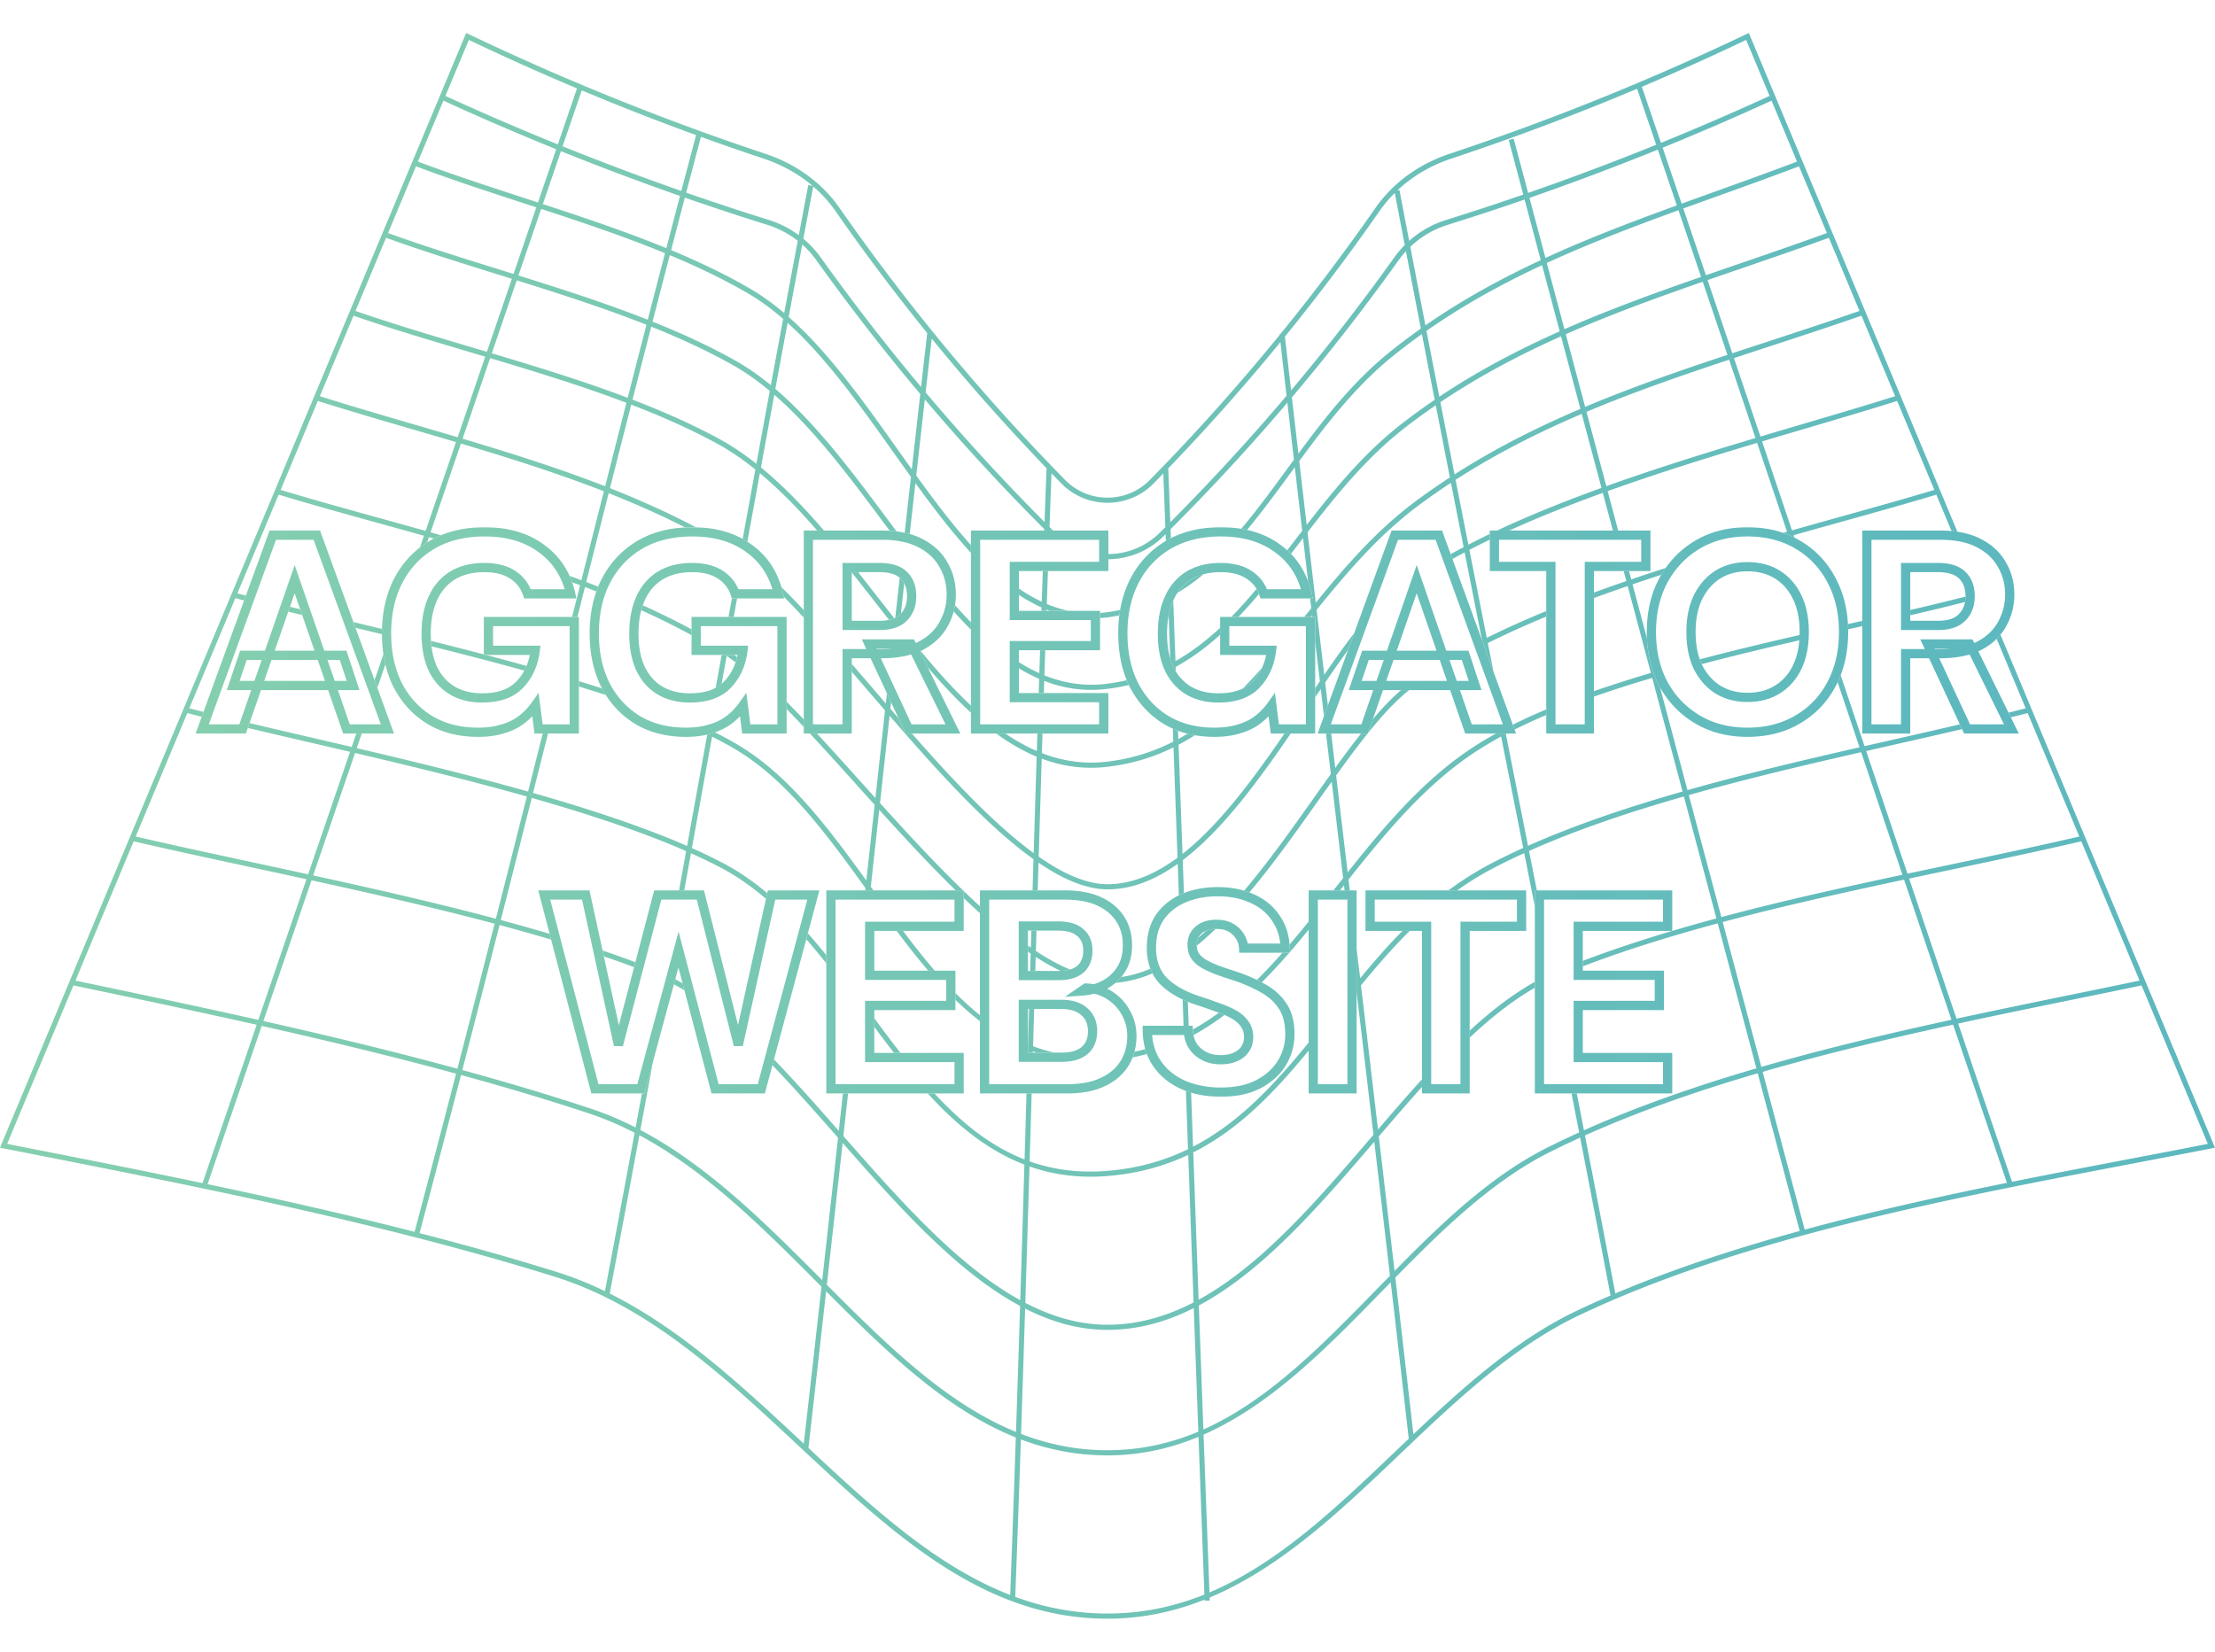 <?xml version="1.0" encoding="UTF-8"?>
<svg xmlns="http://www.w3.org/2000/svg" width="480" height="358" viewBox="0 0 480 358" fill="none">
  <g opacity=".8">
    <path d="M424.176 115.256a22.563 22.563 0 0 0-1.268-.151l-3.296-7.882c-6.405 1.93-13.578 3.933-21.163 6.048-3.183.888-6.446 1.8-9.764 2.737l.174.521a20.054 20.054 0 0 0-2.463-1.031c.287-.082.575-.162.862-.243-2.151-6.396-4.31-12.818-6.48-19.26-10.561 3.158-21.654 6.606-32.393 10.459l2.28 8.546h-1.147l-2.181-8.171c-7.006 2.537-13.847 5.25-20.277 8.171h-2.65c7.116-3.336 14.778-6.402 22.64-9.246-1.425-5.341-2.854-10.687-4.282-16.041-9.433 4.027-18.568 8.633-27.337 14.288.922 4.693 1.843 9.379 2.766 14.057a171.704 171.704 0 0 1 4.644-2.315v1.234a170.072 170.072 0 0 0-4.419 2.216c1.258 6.374 2.516 12.729 3.77 19.06 4.098-2.031 8.417-3.963 12.889-5.804v1.204c-4.397 1.82-8.641 3.727-12.665 5.731l1.231 6.215-2.488-6.831.003-.001c-1.252-6.323-2.509-12.67-3.766-19.035-.894.475-1.777.954-2.647 1.439l-.385-1.057a147.74 147.74 0 0 1 2.808-1.52c-.915-4.639-1.831-9.286-2.745-13.94a145.94 145.94 0 0 0-6.908 4.821c-8.731 6.48-15.649 14.623-22.205 22.714.552 4.701 1.107 9.395 1.66 14.081 2.205-3.219 4.368-6.28 6.485-9.025l-1.316 3.611a270.42 270.42 0 0 0-4.972 7.091l.584 4.954-.845 2.318-.691-5.87c-.404.595-.807 1.195-1.213 1.797v-1.983c.339-.502.677-1.001 1.015-1.497l-1.015-8.611v-5.335h-.629l-.038-.324-.262.324h-1.428l1.509-1.868c-.083-.711-.165-1.422-.249-2.132h.57l-.279-1.223a20.15 20.15 0 0 0-.721-2.447c-.368-3.135-.735-6.272-1.101-9.41l-1.059 1.378-1.564 2.036a16.453 16.453 0 0 0-.806-.777l1.489-1.935 1.756-2.285c-.536-4.597-1.071-9.196-1.604-13.793l-.899 1.226c-3.128 4.279-6.209 8.488-9.452 12.372-.411-.09-.829-.171-1.255-.24 3.374-3.992 6.566-8.351 9.809-12.788l1.609-2.195c-.477-4.118-.954-8.235-1.427-12.349a461.764 461.764 0 0 1-25.31 27.424l.072 1.936c-.146.075-.293.149-.437.227l-.641.36-.005.003-.008.005a714.97 714.97 0 0 1-.055-1.463c-.162.161-.323.324-.486.485-3.289 3.252-7.595 4.902-11.917 4.949v-1.109c4.039-.046 8.064-1.589 11.136-4.632.405-.401.807-.804 1.21-1.205-.146-3.896-.29-7.777-.436-11.64-.698.72-1.397 1.438-2.099 2.153a13.902 13.902 0 0 1-9.999 4.193 13.911 13.911 0 0 1-9.999-4.19 403.06 403.06 0 0 1-2.139-2.195c-.146 3.866-.289 7.749-.43 11.645l.767.764h-1.909l.012-.317a462.252 462.252 0 0 1-25.889-28.115c-.62 5.489-1.238 10.991-1.855 16.501 3.913 5.429 7.815 10.609 11.85 15.085v1.665c-4.115-4.451-8.074-9.639-12.034-15.103l-1.232 11.035c-.354-.1-.717-.189-1.089-.269.45-4.038.901-8.074 1.353-12.107a1098.594 1098.594 0 0 1-3.859-5.411c-7.18-10.11-14.544-20.478-22.872-27.987a9382.47 9382.47 0 0 0-2.652 14.323c8.952 7.62 16.819 18.196 24.49 28.505l1.776 2.383c-.483-.06-.979-.105-1.487-.136l-1.182-1.585c-7.491-10.068-15.173-20.394-23.831-27.902a12559.79 12559.79 0 0 0-2.892 15.747c4.803 3.934 9.315 8.643 13.659 13.688h-1.47c-3.969-4.562-8.079-8.819-12.417-12.434-.906 4.956-1.81 9.906-2.709 14.848a17.594 17.594 0 0 0-1.018-.605c.911-5.008 1.826-10.024 2.745-15.045-2.769-2.226-5.629-4.186-8.608-5.791-5.739-3.092-11.895-5.804-18.287-8.267a10310.3 10310.3 0 0 0-4.611 18.107c6.415 2.533 12.66 5.321 18.625 8.479a28.878 28.878 0 0 0-2.355.027c-5.326-2.727-10.867-5.173-16.546-7.419-1.634 6.443-3.256 12.865-4.869 19.258.868.328 1.734.66 2.596.997-.14.342-.274.688-.398 1.039-.821-.321-1.645-.637-2.471-.95l-1.633 6.476h-1.148l1.733-6.871c-.577-.216-1.156-.427-1.736-.639a18.313 18.313 0 0 0-.559-1.39c.859.31 1.715.626 2.568.944 1.615-6.4 3.239-12.827 4.875-19.276-10.051-3.92-20.518-7.225-30.98-10.344l-6.577 19.236c.749.212 1.498.424 2.247.638-.526.218-1.039.459-1.54.718l-1.069-.302-.39 1.14c-.537.342-1.053.706-1.548 1.089l.867-2.533c-3.302-.93-6.6-1.844-9.886-2.753-7.498-2.075-14.589-4.04-21.602-6.155l-8.944 21.389c.598.163 1.21.328 1.836.493l-.382 1.05c-.644-.17-1.272-.34-1.886-.507l-9.986 23.883c1.002.258 2.026.518 3.073.781l-.382 1.048a451.39 451.39 0 0 1-3.123-.795l-11.186 26.754c7.778 1.807 16.36 3.658 25.433 5.613 3.92.844 7.91 1.705 11.936 2.583l9.082-26.552a4524.21 4524.21 0 0 0-9.282-2.163c-4.43-1.029-8.747-2.034-12.865-3.011l.366-1.056c4.083.968 8.36 1.965 12.75 2.984 3.062.711 6.201 1.441 9.393 2.189l.994-2.905h1.175l-1.081 3.16c12.096 2.841 24.9 5.954 37.132 9.409 1.06-4.202 2.117-8.392 3.169-12.569h1.149c-1.078 4.278-2.16 8.57-3.247 12.875 12.157 3.465 23.708 7.269 33.385 11.488 1.383-7.644 2.761-15.254 4.127-22.814.08-.444.158-.889.239-1.333.319-.077.631-.159.934-.254l.001.001c.245-.069.485-.146.721-.226 2.25 1.122 4.314 2.264 6.155 3.427 10.386 6.559 18.706 17.659 26.669 28.696l1.802-16.415a2617.046 2617.046 0 0 1-3.851-4.271c-3.468-3.854-6.876-7.64-10.166-11.174h1.513c3.078 3.322 6.253 6.847 9.478 10.431 1.055 1.172 2.118 2.353 3.188 3.538.692-6.304 1.389-12.631 2.087-18.973-1.257-1.458-2.506-2.91-3.742-4.35a3420.172 3420.172 0 0 0-3.469-4.034v-1.703c1.424 1.648 2.863 3.324 4.314 5.013 1.014 1.181 2.036 2.371 3.064 3.565l.243-2.208.903 1.941-.155 1.414c.586.679 1.175 1.359 1.765 2.039l1.28 2.749.269.578h1.351c8.835 10.059 17.934 19.736 26.39 25.908.211-6.96.424-13.93.643-20.894-3.025-1.254-5.928-2.957-8.744-5.014h1.969c2.211 1.509 4.478 2.786 6.814 3.79.039-1.264.081-2.527.122-3.79h1.111l-.136 4.241c4.427 1.72 9.109 2.443 14.153 1.854 5.331-.635 10.043-2.157 14.322-4.336l-.105-2.828c.371.165.748.32 1.131.463l.067 1.789a46.86 46.86 0 0 0 1.994-1.151c.516.13 1.043.24 1.58.333a47.293 47.293 0 0 1-3.529 2.066c.288 7.879.573 15.771.858 23.652 7.928-6.236 15.259-16.112 22.097-26.083h1.344c-7.183 10.513-14.919 21.011-23.391 27.446l.258 7.133-.099.039-.443.186-.006.003c-.187.083-.37.169-.551.258l-.246-6.818c-4.824 3.437-9.885 5.523-15.217 5.523-4.6-.001-9.651-2.18-14.947-5.785l-.182 6.015h-1.112c.067-2.256.137-4.513.205-6.771-10.039-7.152-20.892-19.187-31.181-31.087l-2.082 18.927c5.897 6.519 11.981 13.112 18.001 18.931h-1.589c-5.555-5.424-11.141-11.458-16.574-17.455-.612 5.575-1.223 11.129-1.829 16.658l.549.76.026.037h-1.779l.054-.491c-8.119-11.276-16.562-22.764-27.081-29.406-1.843-1.164-3.912-2.306-6.172-3.429l-.194 1.07c-1.382 7.648-2.775 15.347-4.175 23.08a118.56 118.56 0 0 1 6.734 3.244c3.42 1.793 6.597 4.011 9.591 6.529l-.041.187-.231 1.038c-3.067-2.627-6.323-4.931-9.834-6.771a116.27 116.27 0 0 0-6.423-3.103c-.485 2.68-.97 5.364-1.458 8.052h-1.128c.516-2.842 1.029-5.68 1.542-8.514-9.663-4.234-21.246-8.056-33.453-11.535-2.216 8.779-4.452 17.609-6.709 26.475 3.593.965 7.125 1.957 10.574 2.978l.328 1.256a430.11 430.11 0 0 0-11.176-3.157 7872.658 7872.658 0 0 1-8.066 31.435c9.456 2.592 18.749 5.355 27.723 8.325a69.964 69.964 0 0 1 9.829 4.129c.457-2.464.915-4.928 1.369-7.392h.536l.199-.739 1.654-6.122c-.906 4.928-1.815 9.859-2.728 14.788 14.705 7.774 27.159 20.267 39.277 32.425l.132.131c1.149-10.284 2.292-20.589 3.429-30.876-4.811-5.473-9.529-10.834-14.222-15.715l.336-1.254c4.645 4.801 9.304 10.077 14.05 15.477.3-2.706.598-5.412.896-8.115h1.117l-1.019 9.244c12.238 13.925 24.77 28.125 38.332 35.577.307-9.803.606-19.615.898-29.39-8.114-3.116-14.861-8.742-20.956-15.431h1.461c5.777 6.259 12.051 11.4 19.528 14.321.143-4.784.283-9.56.424-14.321h1.112c-.145 4.897-.29 9.81-.437 14.731 5.005 1.781 10.545 2.576 16.826 2.064 6.624-.539 12.365-2.208 17.496-4.7l-.455-12.63c.369.135.745.259 1.126.372l.424 11.709c9.966-5.156 17.621-13.45 25.042-22.563v1.755c-7.36 8.949-15.026 17.029-24.997 22.048.383 10.619.768 21.285 1.156 31.939 13.629-7.45 25.671-21.496 37.437-35.221l.455-.531c-1.219-10.362-2.437-20.69-3.652-30.952v-9.447l.767 6.481c2.907-3.527 5.923-6.994 9.159-10.275h1.573c-3.761 3.735-7.223 7.736-10.55 11.805 1.225 10.357 2.455 20.782 3.685 31.243 3.2-3.729 6.363-7.391 9.528-10.877v1.66c-3.102 3.445-6.207 7.053-9.351 10.719 1.14 9.703 2.281 19.435 3.413 29.17 10.182-10.368 20.819-20.592 33.152-26.776a194.697 194.697 0 0 1 6.846-3.262c-.548-2.821-1.095-5.642-1.646-8.462h1.132c.52 2.663 1.036 5.327 1.554 7.991 11.684-5.223 24.329-9.609 37.374-13.423-2.801-10.509-5.593-20.978-8.38-31.422-10.202 2.751-20.049 5.797-29.238 9.308v-1.186c6.195-2.355 12.681-4.501 19.368-6.488h.012v-.004a395.72 395.72 0 0 1 9.572-2.705c-2.354-8.824-4.705-17.632-7.054-26.43-11.877 3.395-23.333 7.249-33.552 11.81l1.694 8.549h-.44v3.503l-2.293-11.584a141.334 141.334 0 0 0-6.47 3.135 66.072 66.072 0 0 0-8.063 4.946h-1.886a67.965 67.965 0 0 1 9.438-5.934 144.722 144.722 0 0 1 6.759-3.267c-1.487-7.504-2.966-14.974-4.439-22.395l-.348-1.756a76.853 76.853 0 0 0-5.771 3.45c-10.73 7.108-19.226 17.351-27.309 27.568l.182 1.537.095.797h-1.12l-.079-.667-.052-.435-.869 1.102h-1.416l.155-.197c.646-.821 1.295-1.641 1.945-2.464l-2.475-20.917c-.979 1.37-1.966 2.763-2.96 4.166-4.719 6.661-9.665 13.642-14.884 19.851-.37-.139-.747-.267-1.132-.381 5.294-6.259 10.321-13.352 15.11-20.113 1.235-1.744 2.459-3.472 3.672-5.162L287.356 159h1.119l.879 7.45c1.893-2.618 3.756-5.129 5.591-7.45h1.421c-2.225 2.777-4.501 5.855-6.819 9.081.833 7.042 1.664 14.053 2.49 21.024 7.933-9.996 16.315-19.938 26.881-26.936a76.591 76.591 0 0 1 5.258-3.169h2.345l-.196.103.413 2.084c1.457 7.338 2.92 14.725 4.39 22.145 10.221-4.543 21.65-8.382 33.487-11.766l-6.041-22.636-.531-1.989a261.487 261.487 0 0 0-12.622 4.051v-1.177a264.534 264.534 0 0 1 12.336-3.948 81943.69 81943.69 0 0 1-5.03-18.844 362.324 362.324 0 0 0-7.306 2.6v-1.185c2.317-.851 4.66-1.68 7.018-2.491l-.578-2.167h1.148l.482 1.808a455.39 455.39 0 0 1 7.46-2.47c-.334.476-.654.969-.956 1.48-2.08.675-4.154 1.364-6.216 2.067l3.119 11.69c.169 3.876 1.07 7.368 2.728 10.457l.003.007.004.006c.037.067.076.132.113.197l5.937 22.242c12.31-3.484 25.036-6.484 37.283-9.282a40683.84 40683.84 0 0 1-4.744-14.114c.237-.5.456-1.01.656-1.53 1.718 5.113 3.444 10.245 5.176 15.395 2.071-.472 4.127-.939 6.165-1.401 4.97-1.128 9.809-2.229 14.493-3.323l.48 1.031a2240.522 2240.522 0 0 1-14.727 3.375c-2.002.454-4.021.912-6.055 1.376 2.966 8.819 5.951 17.686 8.951 26.584 3.126-.666 6.248-1.327 9.359-1.983 9.79-2.067 19.05-4.025 27.873-6.074l-11.187-26.754c-1.203.311-2.419.621-3.649.928l-.502-1.02a501.19 501.19 0 0 0 3.719-.943l-6.295-15.054c.293-.289.57-.589.828-.903L480 248.772l-.668.13c-5.725 1.127-11.594 2.244-17.561 3.384-39.591 7.554-84.465 16.119-119.614 32.834-14.444 6.868-26.894 18.737-38.934 30.218-12.686 12.095-25.67 24.472-41.084 30.939l.025.655-1.112.044-.01-.249c-6.524 2.597-13.484 4.128-21.042 4.128-26.823 0-46.255-18.15-66.832-37.365-15.996-14.94-32.538-30.392-52.998-36.771-37.46-11.685-78.203-19.697-117.6-27.442L0 248.772 101.025 7.145l.527.251a558.485 558.485 0 0 0 64.267 25.923c6.746 2.242 12.334 6.328 16.158 11.818a457.315 457.315 0 0 0 48.816 58.87 12.813 12.813 0 0 0 9.207 3.859c3.492 0 6.762-1.371 9.207-3.862a455.766 455.766 0 0 0 28.087-31.388l-.021-.186.192-.023a456.196 456.196 0 0 0 20.558-27.27c3.824-5.49 9.412-9.576 16.158-11.818a557.718 557.718 0 0 0 64.267-25.923l.527-.251 45.201 108.111zM259.723 311.433c-6.088 2.534-12.609 4.025-19.723 4.025-6.722 0-12.927-1.258-18.771-3.46a8147.14 8147.14 0 0 1-1.216 34.136c6.252 2.293 12.86 3.609 19.987 3.609 7.597 0 14.521-1.515 21.001-4.12-.427-11.268-.853-22.69-1.278-34.19zm-80.698-31.529c-1.27 11.35-2.546 22.671-3.828 33.909l-.057-.006c14.138 13.199 27.812 25.726 43.774 31.913.428-11.262.829-22.669 1.217-34.148-15.184-6.073-27.955-18.493-41.106-31.668zm120.402.031c-11.848 12.149-23.978 24.584-38.609 31.029.426 11.504.852 22.931 1.28 34.205 14.814-6.282 27.339-18.222 40.357-30.634.939-.895 1.883-1.792 2.828-2.689a15948.766 15948.766 0 0 0-3.906-33.906c-.651.666-1.302 1.33-1.95 1.995zm-40.729 3.599c-5.887 2.972-12.084 4.723-18.698 4.723-6.189 0-12.118-1.707-17.848-4.616-.285 9.078-.58 18.147-.883 27.172 5.836 2.246 12.027 3.533 18.731 3.533 7.149 0 13.636-1.48 19.682-4.026-.329-8.895-.658-17.835-.984-26.786zm-120.14-37.461a7963.677 7963.677 0 0 1-6.43 34.303c15.517 7.754 28.835 20.194 41.8 32.301l.255.238c1.285-11.276 2.564-22.633 3.838-34.018a273 273 0 0 1-.761-.761c-11.973-12.01-24.273-24.348-38.702-32.063zm203.868.51a194.016 194.016 0 0 0-6.565 3.134c-12.43 6.231-23.175 16.682-33.486 27.203a15714.86 15714.86 0 0 1 3.916 33.969c10.926-10.348 22.32-20.559 35.389-26.773a210.412 210.412 0 0 1 7.328-3.309 9023.235 9023.235 0 0 0-6.582-34.224zm-159.824 1.153a27524.924 27524.924 0 0 1-3.418 30.754c13.171 13.204 25.911 25.732 40.987 31.888.305-9.071.601-18.186.888-27.31-13.672-7.337-26.217-21.409-38.457-35.332zm115.212-.261c-11.908 13.891-24.107 28.065-38.023 35.493.327 8.981.657 17.953.986 26.879 14.029-6.259 25.711-18.235 37.855-30.689.857-.878 1.718-1.757 2.58-2.637-1.127-9.693-2.262-19.384-3.398-29.046zm-40.319 2.846c-5.124 2.423-10.854 4.045-17.449 4.581a45.231 45.231 0 0 1-3.692.152c-4.816 0-9.206-.8-13.258-2.22-.295 9.837-.596 19.709-.906 29.572 5.733 2.983 11.65 4.739 17.81 4.739 6.586 0 12.769-1.797 18.653-4.84-.388-10.668-.774-21.349-1.158-31.984zm123.413-17.678c-13.081 3.825-25.752 8.226-37.442 13.469a9035.12 9035.12 0 0 1 6.587 34.246c12.525-5.307 26.042-9.724 39.956-13.537-3.047-11.453-6.079-22.84-9.101-34.178zm-280.999.371a5463.654 5463.654 0 0 1-8.99 34.271c10.024 2.585 19.912 5.354 29.582 8.37a77.202 77.202 0 0 1 10.593 4.212 7855.38 7855.38 0 0 0 6.434-34.334c-3.209-1.655-6.524-3.079-9.965-4.218-8.95-2.961-18.22-5.716-27.654-8.301zm-54.93 23.661c15.079 3.17 30.115 6.553 44.862 10.333a5439.394 5439.394 0 0 0 8.995-34.286c-13.866-3.777-28.072-7.191-42.122-10.354L44.98 256.675zM423.25 222.1c-13.76 2.996-27.729 6.309-41.275 10.231 3.023 11.345 6.059 22.738 9.108 34.197 14.424-3.915 29.256-7.192 43.837-10.144a13557.848 13557.848 0 0 1-11.67-34.284zM1.552 247.941l1.232.246c13.603 2.674 27.366 5.379 41.1 8.257 3.93-11.487 7.84-22.923 11.738-34.321-13.542-3.038-26.927-5.847-39.71-8.527l-14.36 34.345zm462.536-34.346c-4.725.991-9.559 1.981-14.469 2.986-8.236 1.687-16.713 3.424-25.276 5.28 3.876 11.432 7.77 22.879 11.677 34.302 8.654-1.745 17.215-3.379 25.542-4.968a3009.122 3009.122 0 0 0 16.886-3.254l-14.36-34.346zM57.075 221.31c14.022 3.157 28.197 6.567 42.04 10.337a8053.013 8053.013 0 0 0 8.064-31.431c-12.856-3.424-26.45-6.515-39.673-9.404l-10.43 30.498zm355.549-30.643c-13.25 2.828-26.549 5.782-39.31 9.188 2.785 10.438 5.575 20.9 8.374 31.403 13.528-3.916 27.47-7.224 41.204-10.217a20367.907 20367.907 0 0 1-10.268-30.374zm-164.44 36.731c.102.362.217.716.347 1.062a46.11 46.11 0 0 1-3.09.737c.156-.399.291-.806.403-1.222a45.67 45.67 0 0 0 2.34-.577zm-58.719-6.682c1.887 2.546 3.766 5.063 5.669 7.504h-1.402a351.072 351.072 0 0 1-4.267-5.635v-1.869zm34.644-2.016l-.154 5.208-.086 2.866a34.927 34.927 0 0 0 4.617 1.386h-3.828a38.062 38.062 0 0 1-.821-.294l-.009.294h-1.065v-1.824l.007.003.073-2.464.153-5.175h1.113zm108.495-4.598c-4.863 2.787-9.529 6.503-14.116 10.816v-1.52c4.573-4.224 9.239-7.854 14.116-10.571v1.275zm-74.949 10.538l.05.207v.001c-.017-.069-.036-.138-.051-.208l-.075-.422c.021.142.047.283.076.422zm6.475-5.127c.431.156.841.317 1.23.486a55.503 55.503 0 0 1-6.741 4.362 6.46 6.46 0 0 1-.12-1.054l-.006-.158a54.358 54.358 0 0 0 5.637-3.636zm-7.851-2.869c.366.171.743.336 1.131.495l.188 5.201h-1.113l-.206-5.696zm-96.33 5.466l-.015.076-.03-.117.045.041zm47.096-6.867a64.41 64.41 0 0 0 5.317 4.804v1.298a63.706 63.706 0 0 1-5.317-4.635v-1.467zm-190.698-2.689c12.763 2.674 26.121 5.478 39.636 8.511l10.43-30.492c-3.984-.868-7.93-1.719-11.808-2.554-9.149-1.973-17.798-3.837-25.633-5.662l-12.625 30.197zm434.679-30.197c-8.89 2.07-18.216 4.039-28.079 6.122-3.068.648-6.146 1.3-9.228 1.957a20356.43 20356.43 0 0 0 10.265 30.366c8.61-1.867 17.132-3.613 25.412-5.309 4.836-.99 9.597-1.967 14.255-2.941l-12.625-30.195zm-194.448 33.322c-.089-.043-.177-.083-.265-.126l-.075-.039v-.001c.112.055.225.111.34.166zm-110.244-3.427c.531.283 1.061.579 1.59.886l.402 1.532a49.79 49.79 0 0 0-2.29-1.316l.298-1.102zm125.424.959zm-22.463-3.239c.133.349.282.688.45 1.016-2.6 1.113-5.262 1.821-7.992 2.035.446-.382.859-.8 1.237-1.255 2.139-.301 4.24-.915 6.305-1.796zm30.094-3.452a124.588 124.588 0 0 1-5.957 6.412 33.358 33.358 0 0 0-1.052-.532 117.66 117.66 0 0 0 5.525-5.88h1.484zm-54.777-4.8l-.131 4.409c2.526 1.667 4.996 3.031 7.385 4.023-.572.17-1.244.274-2.027.3-1.767-.84-3.567-1.863-5.396-3.041l-.089 3.049h-1.114l.112-3.767a43.829 43.829 0 0 1-.589-.402v-1.337c.209.148.419.293.628.437l.109-3.671h1.112zm-28.919.06c2.255 3.004 4.531 5.904 6.876 8.62h-1.415c-2.352-2.747-4.62-5.651-6.842-8.62h1.381zm-65.113 4.248c2.437.826 4.81 1.67 7.108 2.534l-.283 1.081a220.49 220.49 0 0 0-6.548-2.343l-.277-1.272zm44.486-3.735a138.212 138.212 0 0 1 3.998 4.733v1.777a146.825 146.825 0 0 0-4.344-5.22l.346-1.29zm108.521-.768a209.628 209.628 0 0 1-4.061 4.835l-.027-.872a15.54 15.54 0 0 0-.044-.755 231.225 231.225 0 0 0 4.132-4.972v1.764zm-20.168-.171a66.4 66.4 0 0 1-4.074 3.629c-.002-.06-.005-.121-.005-.183 0-.633.113-1.126.306-1.514a64.846 64.846 0 0 0 1.721-1.525l.007-.002a5.174 5.174 0 0 1 2.045-.405zm.83-.977c.053.003.106.007.158.012l-.002.002c-.052-.005-.103-.011-.156-.014zm-.509-.017zM67.868 189.753c13.192 2.883 26.752 5.969 39.585 9.386 2.258-8.872 4.496-17.708 6.714-26.493-12.255-3.464-25.097-6.583-37.223-9.429l-9.076 26.536zm335.453-26.713c-12.27 2.802-25.023 5.809-37.351 9.298 2.35 8.803 4.702 17.615 7.057 26.444 12.743-3.402 26.015-6.353 39.24-9.176-2.999-8.892-5.982-17.753-8.946-26.566zm-194.476 30.099a182.346 182.346 0 0 0 3.517 3.307v1.492a167.778 167.778 0 0 1-3.517-3.265v-1.534zm45.459-31.149c-4.258 2.104-8.945 3.577-14.239 4.206-1.237.15-2.456.22-3.65.22-3.742 0-7.282-.702-10.669-1.97-.222 7.08-.44 14.165-.654 21.24 5.32 3.715 10.366 5.971 14.908 5.971 5.292 0 10.34-2.179 15.169-5.747-.288-7.969-.574-15.95-.865-23.92zm51.074-12.41c-2.866 2.243-5.836 5.468-8.896 9.274l.184-.526.863-2.487c2.068-2.428 4.099-4.555 6.092-6.261h1.757zm29.703 5.397a122.5 122.5 0 0 0-6.866 3.158l-.174-.477-.21-.575a124.974 124.974 0 0 1 7.25-3.313v1.207zM170.464 152.1a251.54 251.54 0 0 1 3.717 3.846v1.62a283.304 283.304 0 0 0-3.717-3.882V152.1zm29.035-11.002c3.581 4.315 7.188 8.347 10.909 11.835v1.536c-3.188-2.918-6.285-6.234-9.346-9.792l-1.724-3.505.161-.074zm-74.052 6.543c1.688.515 3.356 1.037 4.999 1.566.266.497.549.977.845 1.442a343.556 343.556 0 0 0-5.844-1.846v-1.162zm100.877-1.254c4.249 1.715 8.749 2.427 13.606 1.816a41.13 41.13 0 0 0 4.24-.763c.143.35.294.696.454 1.036-1.465.35-2.981.629-4.554.828a28.73 28.73 0 0 1-3.597.231c-3.578 0-6.959-.693-10.189-1.946l-.084 2.631h-1.111c.033-1.027.065-2.053.099-3.079a35.744 35.744 0 0 1-4.38-2.273v-1.334a35.842 35.842 0 0 0 4.421 2.383c.054-1.66.11-3.319.166-4.977h1.112c-.061 1.814-.123 3.63-.183 5.447zm-70.663 3.532a8.627 8.627 0 0 1-.395.203l.395-.203zm117.796-5.122c-.442.944-1.001 1.8-1.68 2.57l-.313.341a7.364 7.364 0 0 1-2.143 1.54 114.52 114.52 0 0 0 4.136-4.451zm-190.366-2.988c.112.75.252 1.484.423 2.2l-1.739 5.082-.606-1.663 1.922-5.619zm76.01.151a44 44 0 0 1 .629.466c-.092.394-.199.776-.324 1.146a44.294 44.294 0 0 0-1.934-1.396l-1.093 6.039a7.46 7.46 0 0 1-1.286.871l1.29-7.126h2.718zm95.144-11.783c.162 4.36.323 8.734.484 13.117 3.498-1.978 6.684-4.431 9.676-7.213v1.519c-2.975 2.684-6.148 5.045-9.63 6.952l.036.974a11.665 11.665 0 0 1-.564-1.04h-.001a12.775 12.775 0 0 1-.651-1.757l-.343-9.329a14.36 14.36 0 0 1 .993-3.223zm-160.849 8.744c3.777.939 7.612 1.914 11.452 2.921v.118h.447c2.942.774 5.886 1.566 8.807 2.379-.146.351-.308.69-.485 1.018-6.681-1.855-13.482-3.612-20.111-5.263-.046-.38-.084-.771-.11-1.173zm296.581-1.28c-.011.394-.033.779-.063 1.156-6.931 1.59-14.076 3.292-21.144 5.156a12.317 12.317 0 0 1-.417-1.04c7.231-1.909 14.541-3.65 21.624-5.272zm.986.435c-.005.11-.012.219-.019.327.007-.119.015-.239.02-.36l-.001.033zm-251.668-6.872a164.975 164.975 0 0 1 10.569 5.207v1.265a162.554 162.554 0 0 0-10.898-5.401c.098-.369.208-.726.329-1.071zm293.096 6.129l-.13.141-.001-.002.131-.139zm-355.81-2.499c2.023.485 4.093.982 6.201 1.491-.01.322-.014.647-.014.975l.001.165c-1.944-.47-3.858-.931-5.732-1.38l-.456-1.251zm356.141 2.118zm-225.762-5.783a102.67 102.67 0 0 0 3.448 3.712v1.596a98.071 98.071 0 0 1-3.738-3.953c.119-.446.216-.897.29-1.355zm196.597 4.549c-.637.142-1.275.288-1.916.431l-1.142.256c-.007-.38-.021-.757-.042-1.131l.942-.211c.723-.161 1.441-.324 2.158-.485v1.14zM185.956 124.02c1.489 1.879 2.965 3.768 4.435 5.649 1.136 1.456 2.269 2.905 3.399 4.34a5.926 5.926 0 0 1-1.136.354c-1.044-1.327-2.09-2.666-3.139-4.01a909.978 909.978 0 0 0-4.935-6.279v-.054h1.376zm56.785 8.199c-.066.386-.125.776-.176 1.172-.814.16-1.644.3-2.492.414-.567.076-1.129.132-1.685.172v-1.12a24.971 24.971 0 0 0 1.539-.154c.96-.129 1.898-.293 2.814-.484zm-47.77-6.997c.07.06.138.121.202.185.309.31.569.659.778 1.051l-.725 6.535c-.038.04-.074.081-.113.12l-.006.006-.006.006a3.923 3.923 0 0 1-1.093.782l.963-8.685zm-25.632 2.045a155.715 155.715 0 0 1 4.842 4.967v1.631a177.456 177.456 0 0 0-4.329-4.525l-.193-.843a20.292 20.292 0 0 0-.32-1.23zm102.953.384a7 7 0 0 1 .526 1.107 108.624 108.624 0 0 1-4.434 4.962h-1.555c1.878-1.915 3.688-3.951 5.463-6.069zm-113.688 2.069h1.122l-.725 4h-1.127l.726-4.011.004.011zm267.33-.411a7.1 7.1 0 0 1-.109 1.176c-3.698.955-7.685 1.908-11.869 2.874v-1.14c4.23-.979 8.256-1.944 11.978-2.91zm-363.099 2.212c.728.178 1.467.359 2.218.541l.43 1.248c-1.026-.249-2.03-.494-3.014-.735l.366-1.054zm164.009-.605a26.236 26.236 0 0 0 4.721 1.484h-4.051a25.494 25.494 0 0 1-.712-.274l-.009.274h-1.112l.023-.738a34.44 34.44 0 0 1-4.896-2.713v-1.372a34.511 34.511 0 0 0 4.94 2.852c.076-2.22.156-4.436.233-6.649h1.113c-.084 2.375-.169 4.754-.25 7.136zm84.291-43.066a140.32 140.32 0 0 0-6.506 4.73c-8.414 6.497-15.02 14.677-21.281 22.798.594 5.093 1.189 10.184 1.786 15.268 6.398-7.866 13.189-15.73 21.722-22.061a148.498 148.498 0 0 1 7.34-5.106 13823.2 13823.2 0 0 1-3.061-15.63zm-50.319 36.618a46.539 46.539 0 0 1-5.667 4.043 9.546 9.546 0 0 1 2.982-2.9l.321-.189a10.17 10.17 0 0 1 2.364-.954zm-168.91-5.235c-.36.269-.71.549-1.05.84l-.477.425c.32-.295.651-.58.993-.853l.534-.412zm161.872-1.478l-.006.004-.607.341c.202-.119.406-.235.613-.346v.001zm-156.605-1.276c-.13.045-.261.088-.39.134l-.663.253c.219-.088.44-.173.663-.254l.389-.133zM60.815 106.19c6.967 2.098 14.017 4.053 21.468 6.115 3.307.915 6.628 1.834 9.951 2.77l6.584-19.25a2206.45 2206.45 0 0 0-9.645-2.833c-7.044-2.056-13.708-4-20.294-6.087l-8.064 19.285zm350.302-19.284c-5.96 1.885-12.619 3.85-19.655 5.924-3.134.924-6.348 1.873-9.617 2.848a42496.72 42496.72 0 0 1 6.485 19.275c3.337-.942 6.62-1.858 9.821-2.751 7.532-2.103 14.661-4.093 21.03-6.011l-8.064-19.285zM308.134 72.42a134.8 134.8 0 0 0-6.156 4.655c-8.115 6.513-14.438 14.726-20.424 22.873.535 4.616 1.072 9.233 1.61 13.849 6.1-7.879 12.578-15.757 20.786-22.096a141.772 141.772 0 0 1 6.952-5.038c-.926-4.746-1.848-9.495-2.768-14.243zm-30.663 1.738a457.177 457.177 0 0 1-24.301 27.363c.147 3.874.291 7.767.438 11.674a459.975 459.975 0 0 0 25.194-27.419c-.446-3.876-.89-7.749-1.331-11.618zm-76.885 10.893a460.54 460.54 0 0 0 25.771 28.11c.142-3.908.286-7.803.433-11.68a458.068 458.068 0 0 1-24.882-28.084c-.441 3.875-.882 7.761-1.322 11.654zM100.244 95.09c10.427 3.11 20.862 6.405 30.894 10.311a10276.6 10276.6 0 0 1 4.609-18.095c-9.542-3.623-19.585-6.706-29.531-9.675l-5.972 17.46zm274.459-17.12c-10.581 3.507-20.908 7.088-30.903 11.301l4.298 16.106c10.724-3.845 21.79-7.284 32.327-10.435-1.901-5.644-3.808-11.303-5.722-16.972zm-36.417-5.07c-9.031 4.034-17.772 8.636-26.152 14.27 1.02 5.225 2.042 10.446 3.066 15.659 8.763-5.616 17.876-10.195 27.279-14.202-1.397-5.234-2.793-10.476-4.193-15.727zM173.85 53.008a8154.117 8154.117 0 0 0-2.937 15.693c8.627 7.624 16.181 18.255 23.54 28.62 1.049 1.477 2.095 2.948 3.138 4.404.611-5.45 1.224-10.893 1.838-16.32a462.405 462.405 0 0 1-22.438-28.898 21.083 21.083 0 0 0-3.141-3.5zm-32.719 17.796a8611.333 8611.333 0 0 0-4.062 15.819c6.474 2.49 12.714 5.236 18.536 8.372 2.874 1.548 5.637 3.414 8.309 5.526.962-5.259 1.929-10.522 2.899-15.786-2.6-2.171-5.29-4.084-8.089-5.655-5.503-3.086-11.428-5.803-17.593-8.276zm163.54-16.344a21.36 21.36 0 0 0-1.662 2.047 462.801 462.801 0 0 1-23.051 29.623c.467 4.063.937 8.128 1.408 12.195 5.822-7.886 12.013-15.777 19.916-22.118a136.5 136.5 0 0 1 6.618-4.985 9269.509 9269.509 0 0 1-3.229-16.762zM69.309 85.877c6.545 2.07 13.17 4.003 20.175 6.049 3.221.94 6.457 1.886 9.694 2.847l5.971-17.46c-1.084-.323-2.166-.647-3.247-.968-8.865-2.635-17.251-5.128-25.296-7.921L69.31 85.877zM403.39 68.425c-6.647 2.316-13.355 4.513-19.85 6.64-2.609.853-5.203 1.704-7.783 2.557 1.917 5.68 3.829 11.35 5.733 17.004 3.283-.979 6.51-1.932 9.656-2.86 6.995-2.062 13.615-4.015 19.541-5.888l-7.297-17.453zm-34.401-7.352c-10.165 3.534-20.084 7.141-29.678 11.37l4.198 15.745c9.979-4.2 20.282-7.773 30.837-11.272a22360.34 22360.34 0 0 0-5.357-15.843zM106.575 76.58c9.913 2.959 19.922 6.034 29.449 9.645 1.348-5.27 2.702-10.55 4.066-15.835-9.07-3.585-18.632-6.66-28.106-9.625l-5.409 15.815zm227.599-19.104c-8.657 4.037-17.028 8.633-25.046 14.242.922 4.757 1.847 9.516 2.775 14.271 8.373-5.592 17.091-10.166 26.092-14.178l-3.821-14.335zm-31.917-15.659a28.8 28.8 0 0 0-3.321 3.955 456.895 456.895 0 0 1-20.487 27.188c.443 3.88.888 7.765 1.335 11.652a460.911 460.911 0 0 0 22.319-28.752c.704-.984 1.477-1.9 2.312-2.742a7930.68 7930.68 0 0 1-2.158-11.3zM176.23 40.413c-.716 3.771-1.431 7.55-2.143 11.332a22.133 22.133 0 0 1 3.81 4.115 461.159 461.159 0 0 0 21.706 28.02c.441-3.904.883-7.8 1.326-11.688a457.009 457.009 0 0 1-19.865-26.42 28.922 28.922 0 0 0-4.834-5.359zm-31.082 14.893a7053.732 7053.732 0 0 0-3.737 14.412c6.252 2.503 12.267 5.256 17.856 8.391 2.691 1.51 5.277 3.324 7.778 5.373.884-4.789 1.771-9.578 2.661-14.363-2.455-2.128-4.995-4.002-7.64-5.544-5.274-3.075-10.975-5.79-16.918-8.27zM396.33 51.54c-6.31 2.299-12.662 4.48-18.81 6.592-2.507.86-5 1.718-7.479 2.577 1.792 5.292 3.579 10.58 5.361 15.858 2.584-.854 5.183-1.706 7.795-2.561 6.467-2.117 13.148-4.305 19.764-6.608L396.33 51.54zM77.035 67.397c8 2.774 16.353 5.258 25.185 7.884l3.289.98 5.414-15.828c-1.029-.322-2.056-.644-3.081-.963-8.482-2.646-16.503-5.148-24.176-7.933l-6.63 15.86zm286.699-21.826c-9.778 3.557-19.318 7.186-28.538 11.429l3.826 14.353c9.578-4.214 19.473-7.81 29.611-11.334-1.63-4.813-3.262-9.63-4.899-14.448zm-33.347-2.318a587.59 587.59 0 0 1-16.658 5.48 20.62 20.62 0 0 0-8.111 4.765c1.087 5.67 2.179 11.348 3.278 17.025 8.011-5.561 16.362-10.125 24.988-14.138l-3.497-13.132zM112.345 59.71c9.441 2.955 18.97 6.02 28.025 9.593 1.24-4.805 2.487-9.614 3.741-14.427-8.648-3.553-17.781-6.625-26.833-9.589l-4.933 14.423zm36.067-16.874a5806.62 5806.62 0 0 0-2.98 11.382c6.034 2.512 11.829 5.267 17.194 8.395 2.532 1.476 4.964 3.245 7.316 5.242.974-5.227 1.95-10.45 2.931-15.664a20.661 20.661 0 0 0-6.601-3.46 589.517 589.517 0 0 1-17.86-5.895zm241.442-6.788c-6.004 2.28-12.033 4.449-17.87 6.545a2380.14 2380.14 0 0 0-7.205 2.597c1.638 4.823 3.273 9.645 4.905 14.463 2.478-.858 4.97-1.715 7.475-2.575 6.128-2.104 12.457-4.28 18.743-6.564l-6.048-14.466zM84.094 50.513c7.635 2.767 15.629 5.261 24.079 7.893l3.11.973 4.938-14.438-2.947-.964c-8.121-2.65-15.801-5.156-23.131-7.93l-6.048 14.466zm275.172-18.08a596.564 596.564 0 0 1-27.827 10.456l3.467 13.02c9.205-4.226 18.72-7.844 28.47-11.39-1.368-4.029-2.738-8.058-4.11-12.086zM117.639 44.234c9.02 2.955 18.121 6.016 26.756 9.557.983-3.773 1.971-7.548 2.964-11.323a596.785 596.785 0 0 1-25.798-9.701c-1.31 3.827-2.616 7.65-3.922 11.467zm237.125-24.992a558.638 558.638 0 0 1-40.231 15.13c-4.495 1.495-8.455 3.833-11.689 6.876l.42-.08c.698 3.677 1.403 7.358 2.108 11.041a21.72 21.72 0 0 1 8.026-4.535 587.893 587.893 0 0 0 16.702-5.497c-1.048-3.936-2.099-7.879-3.15-11.83l1.074-.287 3.129 11.753a596.412 596.412 0 0 0 27.753-10.434c-1.379-4.047-2.76-8.094-4.142-12.137zm-202.868 10.42a5329.657 5329.657 0 0 0-3.2 12.098 589.31 589.31 0 0 0 17.908 5.914 21.79 21.79 0 0 1 6.5 3.297c.682-3.624 1.367-7.242 2.053-10.855l.929.175c-3.024-2.578-6.608-4.585-10.619-5.919a555.732 555.732 0 0 1-13.571-4.71zm232.007-7.846a592.78 592.78 0 0 1-23.605 10.199c1.377 4.04 2.751 8.083 4.124 12.125 2.382-.864 4.778-1.727 7.187-2.593 5.821-2.09 11.831-4.253 17.817-6.523l-5.523-13.208zM90.571 35.023c7.295 2.758 14.953 5.256 23.048 7.897l2.962.969 3.947-11.54a593.139 593.139 0 0 1-24.434-10.534L90.57 35.023zm31.35-3.31a596.637 596.637 0 0 0 25.723 9.678c1.062-4.037 2.129-8.075 3.203-12.11a560.498 560.498 0 0 1-24.78-9.691l-4.146 12.124zM96.522 20.792a591.549 591.549 0 0 0 24.367 10.505l4.15-12.137a555.497 555.497 0 0 1-23.438-10.51l-5.079 12.141zM378.4 8.651a555.32 555.32 0 0 1-22.609 10.158c1.384 4.048 2.767 8.1 4.148 12.152a592.947 592.947 0 0 0 23.537-10.17L378.4 8.651z" fill="url(#a)"></path>
    <mask id="c" maskUnits="userSpaceOnUse" x="42" y="114" width="396" height="124" fill="#000">
      <path fill="#fff" d="M42 114h396v124H42z"></path>
      <path d="M43.816 158l15.3-42h9.54l15.3 42h-8.88l-11.22-32.46L52.576 158h-8.76zm6.72-9.42l2.22-6.54h21.6l2.16 6.54h-25.98zm53.092 10.14c-4 0-7.48-.88-10.44-2.64-2.96-1.8-5.28-4.3-6.96-7.5-1.64-3.24-2.46-7-2.46-11.28 0-4.32.84-8.12 2.52-11.4 1.72-3.32 4.16-5.92 7.32-7.8 3.2-1.88 7-2.82 11.4-2.82 4.96 0 9.06 1.2 12.3 3.6 3.28 2.36 5.4 5.64 6.36 9.84h-9.36c-.6-1.8-1.7-3.2-3.3-4.2-1.56-1-3.58-1.5-6.06-1.5-2.72 0-5.02.58-6.9 1.74-1.88 1.16-3.3 2.82-4.26 4.98-.96 2.12-1.44 4.66-1.44 7.62s.48 5.48 1.44 7.56c1 2.08 2.4 3.66 4.2 4.74 1.84 1.08 4 1.62 6.48 1.62 3.6 0 6.32-.96 8.16-2.88 1.88-1.96 3-4.44 3.36-7.44h-10.14v-6.24h18.6V158h-7.74l-.66-5.16c-.88 1.24-1.9 2.3-3.06 3.18-1.16.88-2.52 1.54-4.08 1.98-1.52.48-3.28.72-5.28.72zm45.016 0c-4 0-7.48-.88-10.44-2.64-2.96-1.8-5.28-4.3-6.96-7.5-1.64-3.24-2.46-7-2.46-11.28 0-4.32.84-8.12 2.52-11.4 1.72-3.32 4.16-5.92 7.32-7.8 3.2-1.88 7-2.82 11.4-2.82 4.96 0 9.06 1.2 12.3 3.6 3.28 2.36 5.4 5.64 6.36 9.84h-9.36c-.6-1.8-1.7-3.2-3.3-4.2-1.56-1-3.58-1.5-6.06-1.5-2.72 0-5.02.58-6.9 1.74-1.88 1.16-3.3 2.82-4.26 4.98-.96 2.12-1.44 4.66-1.44 7.62s.48 5.48 1.44 7.56c1 2.08 2.4 3.66 4.2 4.74 1.84 1.08 4 1.62 6.48 1.62 3.6 0 6.32-.96 8.16-2.88 1.88-1.96 3-4.44 3.36-7.44h-10.14v-6.24h18.6V158h-7.74l-.66-5.16c-.88 1.24-1.9 2.3-3.06 3.18-1.16.88-2.52 1.54-4.08 1.98-1.52.48-3.28.72-5.28.72zm26.536-.72v-42h15.9c3.4 0 6.2.58 8.4 1.74 2.24 1.16 3.9 2.72 4.98 4.68 1.12 1.92 1.68 4.08 1.68 6.48 0 2.24-.54 4.34-1.62 6.3-1.04 1.96-2.68 3.54-4.92 4.74-2.24 1.16-5.1 1.74-8.58 1.74h-7.44V158h-8.4zm21.72 0l-8.58-18.42h9.12L206.5 158h-9.6zm-13.32-22.44h7.02c2.36 0 4.1-.58 5.22-1.74 1.16-1.16 1.74-2.7 1.74-4.62 0-1.88-.56-3.38-1.68-4.5-1.12-1.12-2.9-1.68-5.34-1.68h-6.96v12.54zM211.408 158v-42h27.78v6.78h-19.38v10.62h17.58v6.54h-17.58v11.28h19.38V158h-27.78zm51.777.72c-4 0-7.48-.88-10.44-2.64-2.96-1.8-5.28-4.3-6.96-7.5-1.64-3.24-2.46-7-2.46-11.28 0-4.32.84-8.12 2.52-11.4 1.72-3.32 4.16-5.92 7.32-7.8 3.2-1.88 7-2.82 11.4-2.82 4.96 0 9.06 1.2 12.3 3.6 3.28 2.36 5.4 5.64 6.36 9.84h-9.36c-.6-1.8-1.7-3.2-3.3-4.2-1.56-1-3.58-1.5-6.06-1.5-2.72 0-5.02.58-6.9 1.74-1.88 1.16-3.3 2.82-4.26 4.98-.96 2.12-1.44 4.66-1.44 7.62s.48 5.48 1.44 7.56c1 2.08 2.4 3.66 4.2 4.74 1.84 1.08 4 1.62 6.48 1.62 3.6 0 6.32-.96 8.16-2.88 1.88-1.96 3-4.44 3.36-7.44h-10.14v-6.24h18.6V158h-7.74l-.66-5.16c-.88 1.24-1.9 2.3-3.06 3.18-1.16.88-2.52 1.54-4.08 1.98-1.52.48-3.28.72-5.28.72zm23.777-.72l15.3-42h9.54l15.3 42h-8.88l-11.22-32.46-11.28 32.46h-8.76zm6.72-9.42l2.22-6.54h21.6l2.16 6.54h-25.98zm42.399 9.42v-35.22h-12.24V116h32.82v6.78h-12.24V158h-8.34zm42.606.72c-4.08 0-7.68-.92-10.8-2.76-3.12-1.84-5.58-4.38-7.38-7.62-1.76-3.28-2.64-7.06-2.64-11.34s.88-8.04 2.64-11.28c1.8-3.28 4.26-5.84 7.38-7.68 3.12-1.84 6.72-2.76 10.8-2.76 4.12 0 7.74.92 10.86 2.76 3.16 1.84 5.6 4.4 7.32 7.68 1.76 3.24 2.64 7 2.64 11.28 0 4.28-.88 8.06-2.64 11.34-1.72 3.24-4.16 5.78-7.32 7.62-3.12 1.84-6.74 2.76-10.86 2.76zm0-7.56c2.52 0 4.7-.58 6.54-1.74 1.84-1.16 3.26-2.78 4.26-4.86 1-2.12 1.5-4.64 1.5-7.56s-.5-5.42-1.5-7.5c-1-2.12-2.42-3.76-4.26-4.92-1.84-1.16-4.02-1.74-6.54-1.74-2.48 0-4.64.58-6.48 1.74-1.8 1.16-3.22 2.8-4.26 4.92-1 2.08-1.5 4.58-1.5 7.5s.5 5.44 1.5 7.56c1.04 2.08 2.46 3.7 4.26 4.86 1.84 1.16 4 1.74 6.48 1.74zm25.869 6.84v-42h15.9c3.4 0 6.2.58 8.4 1.74 2.24 1.16 3.9 2.72 4.98 4.68 1.12 1.92 1.68 4.08 1.68 6.48 0 2.24-.54 4.34-1.62 6.3-1.04 1.96-2.68 3.54-4.92 4.74-2.24 1.16-5.1 1.74-8.58 1.74h-7.44V158h-8.4zm21.72 0l-8.58-18.42h9.12l9.06 18.42h-9.6zm-13.32-22.44h7.02c2.36 0 4.1-.58 5.22-1.74 1.16-1.16 1.74-2.7 1.74-4.62 0-1.88-.56-3.38-1.68-4.5-1.12-1.12-2.9-1.68-5.34-1.68h-6.96v12.54zM128.919 236l-10.98-42h9l7.08 32.52 8.52-32.52h9.24l8.22 32.52 7.2-32.52h9.06l-11.28 42h-10.02l-7.92-30.18-8.16 30.18h-9.96zm51.146 0v-42h27.78v6.78h-19.38v10.62h17.58v6.54h-17.58v11.28h19.38V236h-27.78zm33.297 0v-42h17.46c2.92 0 5.38.46 7.38 1.38 2 .92 3.52 2.2 4.56 3.84 1.04 1.6 1.56 3.48 1.56 5.64 0 2.08-.46 3.84-1.38 5.28a9.545 9.545 0 0 1-3.66 3.36c-1.48.76-3.12 1.2-4.92 1.32l.96-.66c1.92.08 3.62.6 5.1 1.56 1.52.96 2.7 2.22 3.54 3.78.88 1.52 1.32 3.2 1.32 5.04 0 2.24-.54 4.24-1.62 6-1.08 1.72-2.66 3.06-4.74 4.02-2.04.96-4.54 1.44-7.5 1.44h-18.06zm8.4-6.84h8.34c2.12 0 3.76-.48 4.92-1.44 1.16-1 1.74-2.4 1.74-4.2 0-1.8-.6-3.22-1.8-4.26-1.2-1.04-2.86-1.56-4.98-1.56h-8.22v11.46zm0-17.7h7.68c2.04 0 3.6-.46 4.68-1.38 1.08-.96 1.62-2.3 1.62-4.02 0-1.68-.54-2.98-1.62-3.9-1.08-.96-2.66-1.44-4.74-1.44h-7.62v10.74zm42.818 25.26c-3.04 0-5.76-.52-8.16-1.56-2.36-1.04-4.24-2.56-5.64-4.56-1.4-2-2.12-4.42-2.16-7.26h8.88c.04 1.2.34 2.28.9 3.24.6.96 1.42 1.72 2.46 2.28 1.04.56 2.26.84 3.66.84 1.24 0 2.3-.2 3.18-.6.92-.4 1.62-.96 2.1-1.68.52-.72.78-1.6.78-2.64 0-1.12-.3-2.08-.9-2.88-.56-.8-1.34-1.48-2.34-2.04-1-.56-2.16-1.06-3.48-1.5-1.28-.48-2.66-.96-4.14-1.44-3.32-1.08-5.86-2.52-7.62-4.32-1.72-1.8-2.58-4.2-2.58-7.2 0-2.56.6-4.74 1.8-6.54 1.24-1.8 2.94-3.18 5.1-4.14 2.2-.96 4.68-1.44 7.44-1.44 2.84 0 5.34.5 7.5 1.5 2.16.96 3.86 2.36 5.1 4.2 1.28 1.84 1.96 4.02 2.04 6.54h-9c-.04-.92-.3-1.76-.78-2.52-.48-.8-1.14-1.44-1.98-1.92-.84-.48-1.84-.72-3-.72-1-.04-1.92.12-2.76.48-.8.32-1.44.82-1.92 1.5-.48.64-.72 1.46-.72 2.46s.24 1.84.72 2.52c.48.64 1.14 1.2 1.98 1.68.88.48 1.9.94 3.06 1.38 1.16.4 2.42.82 3.78 1.26 2.12.72 4.06 1.58 5.82 2.58 1.76.96 3.16 2.22 4.2 3.78 1.08 1.56 1.62 3.62 1.62 6.18 0 2.24-.58 4.32-1.74 6.24-1.16 1.88-2.84 3.4-5.04 4.56-2.2 1.16-4.92 1.74-8.16 1.74zm20.007-.72v-42h8.4v42h-8.4zm24.562 0v-35.22h-12.24V194h32.82v6.78h-12.24V236h-8.34zm24.455 0v-42h27.78v6.78h-19.38v10.62h17.58v6.54h-17.58v11.28h19.38V236h-27.78z"></path>
    </mask>
    <path d="M43.816 158l-.94-.342-.488 1.342h1.428v-1zm15.3-42v-1h-.7l-.24.658.94.342zm9.54 0l.94-.342-.24-.658h-.7v1zm15.3 42v1h1.43l-.49-1.342-.94.342zm-8.88 0l-.945.327.233.673h.712v-1zm-11.22-32.46l.946-.327-.943-2.727-.947 2.726.944.328zM52.576 158v1h.712l.233-.672-.944-.328zm-2.04-9.42l-.946-.321-.449 1.321h1.395v-1zm2.22-6.54v-1h-.716l-.23.679.947.321zm21.6 0l.95-.314-.227-.686h-.722v1zm2.16 6.54v1H77.9l-.434-1.314-.95.314zm-32.7 9.42l.94.342 15.3-42-.94-.342-.94-.342-15.3 42 .94.342zm15.3-42v1h9.54v-2h-9.54v1zm9.54 0l-.94.342 15.3 42 .94-.342.94-.342-15.3-42-.94.342zm15.3 42v-1h-8.88v2h8.88v-1zm-8.88 0l.946-.327-11.22-32.46-.946.327-.945.327 11.22 32.46.945-.327zm-11.22-32.46l-.944-.328-11.28 32.46.945.328.944.328 11.28-32.46-.945-.328zM52.576 158v-1h-8.76v2h8.76v-1zm-2.04-9.42l.947.321 2.22-6.54-.947-.321-.946-.321-2.22 6.54.946.321zm2.22-6.54v1h21.6v-2h-21.6v1zm21.6 0l-.95.314 2.16 6.54.95-.314.95-.314-2.16-6.54-.95.314zm2.16 6.54v-1h-25.98v2h25.98v-1zm16.672 7.5l-.52.854.008.006.512-.86zm-6.96-7.5l-.893.452.004.006.003.007.886-.465zm.06-22.68l-.888-.46-.003.004.89.456zm7.32-7.8l-.507-.862-.005.003.512.859zm23.7.78l-.596.804.012.008.584-.812zm6.36 9.84v1h1.254l-.28-1.223-.974.223zm-9.36 0l-.949.316.228.684h.721v-1zm-3.3-4.2l-.54.842.01.006.53-.848zm-12.96.24l.525.851-.525-.851zm-4.26 4.98l.91.413.003-.007-.913-.406zm0 15.18l-.908.419.003.007.003.007.902-.433zm4.2 4.74l-.515.858.008.004.507-.862zm14.64-1.26l-.722-.692.722.692zm3.36-7.44l.992.119.135-1.119h-1.127v1zm-10.14 0h-1v1h1v-1zm0-6.24v-1h-1v1h1zm18.6 0h1v-1h-1v1zm0 23.28v1h1v-1h-1zm-7.74 0l-.992.127.111.873h.881v-1zm-.66-5.16l.992-.127-.325-2.541-1.483 2.089.816.579zm-3.06 3.18l-.605-.797.605.797zm-4.08 1.98l-.272-.962-.015.004-.015.004.302.954zm-5.28.72v-1c-3.85 0-7.147-.845-9.93-2.5l-.51.86-.511.86c3.138 1.865 6.8 2.78 10.951 2.78v-1zm-10.44-2.64l.52-.854c-2.799-1.702-4.995-4.064-6.595-7.111l-.885.465-.886.465c1.76 3.353 4.204 5.991 7.326 7.889l.52-.854zm-6.96-7.5l.892-.452c-1.558-3.077-2.352-6.677-2.352-10.828h-2c0 4.409.845 8.329 2.567 11.732l.893-.452zm-2.46-11.28h1c0-4.189.813-7.828 2.41-10.944l-.89-.456-.89-.456c-1.764 3.444-2.63 7.405-2.63 11.856h1zm2.52-11.4l.888.46c1.635-3.157 3.946-5.618 6.943-7.401l-.511-.859-.512-.859c-3.323 1.977-5.892 4.716-7.696 8.199l.888.46zm7.32-7.8l.506.862c3.02-1.774 6.638-2.682 10.894-2.682v-2c-4.545 0-8.527.972-11.907 2.958l.507.862zm11.4-2.82v1c4.796 0 8.673 1.158 11.704 3.404l.596-.804.595-.804c-3.449-2.554-7.771-3.796-12.895-3.796v1zm12.3 3.6l-.584.812c3.068 2.208 5.059 5.271 5.969 9.251l.975-.223.974-.223c-1.01-4.42-3.259-7.917-6.75-10.429l-.584.812zm6.36 9.84v-1h-9.36v2h9.36v-1zm-9.36 0l.948-.316c-.673-2.019-1.92-3.608-3.718-4.732l-.53.848-.53.848c1.401.876 2.354 2.087 2.881 3.668l.949-.316zm-3.3-4.2l.539-.842c-1.767-1.133-3.991-1.658-6.599-1.658v2c2.351 0 4.167.475 5.52 1.342l.54-.842zm-6.06-1.5v-1c-2.863 0-5.355.611-7.425 1.889l.525.851.525.851c1.689-1.042 3.797-1.591 6.375-1.591v-1zm-6.9 1.74l-.526-.851c-2.063 1.273-3.612 3.094-4.648 5.425l.914.406.913.406c.885-1.989 2.175-3.488 3.872-4.535l-.525-.851zm-4.26 4.98l-.911-.413c-1.033 2.28-1.53 4.968-1.53 8.033h2c0-2.855.464-5.247 1.352-7.207l-.911-.413zm-1.44 7.62h-1c0 3.064.496 5.735 1.532 7.979l.908-.419.907-.419c-.884-1.916-1.347-4.285-1.347-7.141h-1zm1.44 7.56l-.902.433c1.076 2.238 2.603 3.974 4.587 5.164l.515-.857.514-.857c-1.616-.97-2.89-2.394-3.813-4.316l-.901.433zm4.2 4.74l-.507.862c2.017 1.184 4.358 1.758 6.987 1.758v-2c-2.332 0-4.311-.506-5.974-1.482l-.506.862zm6.48 1.62v1c3.772 0 6.794-1.009 8.882-3.188l-.722-.692-.722-.692c-1.592 1.661-4.011 2.572-7.438 2.572v1zm8.16-2.88l.721.692c2.047-2.134 3.249-4.823 3.631-8.013l-.992-.119-.993-.119c-.338 2.81-1.376 5.081-3.089 6.867l.722.692zm3.36-7.44v-1h-10.14v2h10.14v-1zm-10.14 0h1v-6.24h-2v6.24h1zm0-6.24v1h18.6v-2h-18.6v1zm18.6 0h-1V158h2v-23.28h-1zm0 23.28v-1h-7.74v2h7.74v-1zm-7.74 0l.992-.127-.66-5.16-.992.127-.992.127.66 5.16.992-.127zm-.66-5.16l-.816-.579a13.456 13.456 0 0 1-2.849 2.962l.605.797.604.797a15.452 15.452 0 0 0 3.271-3.398l-.815-.579zm-3.06 3.18l-.605-.797c-1.049.797-2.294 1.405-3.747 1.815l.272.962.271.962c1.667-.47 3.143-1.182 4.413-2.145l-.604-.797zm-4.08 1.98l-.302-.954c-1.401.443-3.056.674-4.978.674v2c2.077 0 3.942-.249 5.581-.766l-.301-.954zm29.296-1.92l-.52.854.009.006.511-.86zm-6.96-7.5l-.892.452.003.006.004.007.885-.465zm.06-22.68l-.888-.46-.002.004.89.456zm7.32-7.8l-.507-.862-.004.003.511.859zm23.7.78l-.595.804.011.008.584-.812zm6.36 9.84v1h1.254l-.279-1.223-.975.223zm-9.36 0l-.949.316.228.684h.721v-1zm-3.3-4.2l-.54.842.01.006.53-.848zm-12.96.24l.525.851-.525-.851zm-4.26 4.98l.911.413.003-.007-.914-.406zm0 15.18l-.908.419.003.007.004.007.901-.433zm4.2 4.74l-.515.858.009.004.506-.862zm14.64-1.26l-.722-.692.722.692zm3.36-7.44l.993.119.134-1.119h-1.127v1zm-10.14 0h-1v1h1v-1zm0-6.24v-1h-1v1h1zm18.6 0h1v-1h-1v1zm0 23.28v1h1v-1h-1zm-7.74 0l-.992.127.112.873h.88v-1zm-.66-5.16l.992-.127-.325-2.541-1.483 2.089.816.579zm-3.06 3.18l-.604-.797.604.797zm-4.08 1.98l-.271-.962-.015.004-.015.004.301.954zm-5.28.72v-1c-3.85 0-7.147-.845-9.929-2.5l-.511.86-.511.86c3.138 1.865 6.801 2.78 10.951 2.78v-1zm-10.44-2.64l.52-.854c-2.799-1.702-4.995-4.064-6.595-7.111l-.885.465-.885.465c1.76 3.353 4.204 5.991 7.325 7.889l.52-.854zm-6.96-7.5l.892-.452c-1.557-3.077-2.352-6.677-2.352-10.828h-2c0 4.409.845 8.329 2.568 11.732l.892-.452zm-2.46-11.28h1c0-4.189.814-7.828 2.41-10.944l-.89-.456-.89-.456c-1.764 3.444-2.63 7.405-2.63 11.856h1zm2.52-11.4l.888.46c1.636-3.157 3.946-5.618 6.943-7.401l-.511-.859-.511-.859c-3.323 1.977-5.893 4.716-7.697 8.199l.888.46zm7.32-7.8l.507.862c3.02-1.774 6.638-2.682 10.893-2.682v-2c-4.545 0-8.527.972-11.907 2.958l.507.862zm11.4-2.82v1c4.796 0 8.673 1.158 11.705 3.404l.595-.804.595-.804c-3.448-2.554-7.771-3.796-12.895-3.796v1zm12.3 3.6l-.584.812c3.069 2.208 5.059 5.271 5.969 9.251l.975-.223.975-.223c-1.01-4.42-3.26-7.917-6.751-10.429l-.584.812zm6.36 9.84v-1h-9.36v2h9.36v-1zm-9.36 0l.949-.316c-.673-2.019-1.921-3.608-3.719-4.732l-.53.848-.53.848c1.402.876 2.354 2.087 2.881 3.668l.949-.316zm-3.3-4.2l.54-.842c-1.767-1.133-3.992-1.658-6.6-1.658v2c2.352 0 4.167.475 5.52 1.342l.54-.842zm-6.06-1.5v-1c-2.863 0-5.354.611-7.425 1.889l.525.851.525.851c1.689-1.042 3.798-1.591 6.375-1.591v-1zm-6.9 1.74l-.525-.851c-2.064 1.273-3.613 3.094-4.649 5.425l.914.406.914.406c.884-1.989 2.175-3.488 3.871-4.535l-.525-.851zm-4.26 4.98l-.911-.413c-1.032 2.28-1.529 4.968-1.529 8.033h2c0-2.855.463-5.247 1.351-7.207l-.911-.413zm-1.44 7.62h-1c0 3.064.496 5.735 1.532 7.979l.908-.419.908-.419c-.884-1.916-1.348-4.285-1.348-7.141h-1zm1.44 7.56l-.901.433c1.076 2.238 2.602 3.974 4.586 5.164l.515-.857.514-.857c-1.615-.97-2.889-2.394-3.813-4.316l-.901.433zm4.2 4.74l-.506.862c2.017 1.184 4.357 1.758 6.986 1.758v-2c-2.331 0-4.311-.506-5.974-1.482l-.506.862zm6.48 1.62v1c3.773 0 6.794-1.009 8.882-3.188l-.722-.692-.722-.692c-1.592 1.661-4.011 2.572-7.438 2.572v1zm8.16-2.88l.722.692c2.047-2.134 3.248-4.823 3.631-8.013l-.993-.119-.993-.119c-.337 2.81-1.376 5.081-3.089 6.867l.722.692zm3.36-7.44v-1h-10.14v2h10.14v-1zm-10.14 0h1v-6.24h-2v6.24h1zm0-6.24v1h18.6v-2h-18.6v1zm18.6 0h-1V158h2v-23.28h-1zm0 23.28v-1h-7.74v2h7.74v-1zm-7.74 0l.992-.127-.66-5.16-.992.127-.992.127.66 5.16.992-.127zm-.66-5.16l-.816-.579a13.452 13.452 0 0 1-2.848 2.962l.604.797.604.797a15.479 15.479 0 0 0 3.272-3.398l-.816-.579zm-3.06 3.18l-.604-.797c-1.05.797-2.294 1.405-3.747 1.815l.271.962.271.962c1.667-.47 3.143-1.182 4.413-2.145l-.604-.797zm-4.08 1.98l-.301-.954c-1.402.443-3.056.674-4.979.674v2c2.077 0 3.943-.249 5.581-.766l-.301-.954zm21.256 0h-1v1h1v-1zm0-42v-1h-1v1h1zm24.3 1.74l-.466.885.007.003.459-.888zm4.98 4.68l-.875.483.005.01.007.011.863-.504zm.06 12.78l-.875-.483-.004.007-.004.007.883.469zm-4.92 4.74l.46.888.013-.007-.473-.881zm-16.02 1.74v-1h-1v1h1zm0 16.32v1h1v-1h-1zm13.32 0l-.906.422.269.578h.637v-1zm-8.58-18.42v-1h-1.569l.663 1.422.906-.422zm9.12 0l.898-.441-.275-.559h-.623v1zM206.5 158v1h1.607l-.709-1.441-.898.441zm-22.92-22.44h-1v1h1v-1zm12.24-1.74l-.707-.707-.006.006-.006.006.719.695zm-12.24-10.8v-1h-1v1h1zm-8.4 34.98h1v-42h-2v42h1zm0-42v1h15.9v-2h-15.9v1zm15.9 0v1c3.295 0 5.921.563 7.934 1.625l.466-.885.467-.885c-2.387-1.258-5.361-1.855-8.867-1.855v1zm8.4 1.74l-.459.888c2.087 1.081 3.591 2.509 4.564 4.275l.875-.483.876-.483c-1.187-2.154-3.003-3.846-5.396-5.085l-.46.888zm4.98 4.68l-.863.504c1.023 1.755 1.543 3.738 1.543 5.976h2c0-2.562-.6-4.899-1.816-6.984l-.864.504zm1.68 6.48h-1c0 2.071-.497 4.005-1.495 5.817l.875.483.876.483a13.846 13.846 0 0 0 1.744-6.783h-1zm-1.62 6.3l-.883-.469c-.934 1.76-2.418 3.207-4.509 4.328l.472.881.473.881c2.388-1.279 4.185-2.992 5.331-5.152l-.884-.469zm-4.92 4.74l-.459-.888c-2.055 1.064-4.743 1.628-8.121 1.628v2c3.583 0 6.615-.596 9.04-1.852l-.46-.888zm-8.58 1.74v-1h-7.44v2h7.44v-1zm-7.44 0h-1V158h2v-16.32h-1zm0 16.32v-1h-8.4v2h8.4v-1zm13.32 0l.907-.422-8.58-18.42-.907.422-.906.422 8.58 18.42.906-.422zm-8.58-18.42v1h9.12v-2h-9.12v1zm9.12 0l-.897.441 9.06 18.42.897-.441.898-.441-9.06-18.42-.898.441zM206.5 158v-1h-9.6v2h9.6v-1zm-22.92-22.44v1h7.02v-2h-7.02v1zm7.02 0v1c2.506 0 4.559-.615 5.94-2.045l-.72-.695-.719-.695c-.859.89-2.286 1.435-4.501 1.435v1zm5.22-1.74l.708.707c1.379-1.379 2.032-3.191 2.032-5.327h-2c0 1.704-.506 2.972-1.447 3.913l.707.707zm1.74-4.62h1c0-2.092-.63-3.865-1.972-5.207l-.708.707-.707.707c.898.898 1.387 2.125 1.387 3.793h1zm-1.68-4.5l.708-.707c-1.388-1.388-3.483-1.973-6.048-1.973v2c2.315 0 3.781.535 4.633 1.387l.707-.707zm-5.34-1.68v-1h-6.96v2h6.96v-1zm-6.96 0h-1v12.54h2v-12.54h-1zM211.408 158h-1v1h1v-1zm0-42v-1h-1v1h1zm27.78 0h1v-1h-1v1zm0 6.78v1h1v-1h-1zm-19.38 0v-1h-1v1h1zm0 10.62h-1v1h1v-1zm17.58 0h1v-1h-1v1zm0 6.54v1h1v-1h-1zm-17.58 0v-1h-1v1h1zm0 11.28h-1v1h1v-1zm19.38 0h1v-1h-1v1zm0 6.78v1h1v-1h-1zm-27.78 0h1v-42h-2v42h1zm0-42v1h27.78v-2h-27.78v1zm27.78 0h-1v6.78h2V116h-1zm0 6.78v-1h-19.38v2h19.38v-1zm-19.38 0h-1v10.62h2v-10.62h-1zm0 10.62v1h17.58v-2h-17.58v1zm17.58 0h-1v6.54h2v-6.54h-1zm0 6.54v-1h-17.58v2h17.58v-1zm-17.58 0h-1v11.28h2v-11.28h-1zm0 11.28v1h19.38v-2h-19.38v1zm19.38 0h-1V158h2v-6.78h-1zm0 6.78v-1h-27.78v2h27.78v-1zm13.557-1.92l-.519.854.008.006.511-.86zm-6.96-7.5l-.892.452.004.006.003.007.885-.465zm.06-22.68l-.888-.46-.002.004.89.456zm7.32-7.8l-.506-.862-.005.003.511.859zm23.7.78l-.595.804.011.008.584-.812zm6.36 9.84v1h1.255l-.28-1.223-.975.223zm-9.36 0l-.948.316.228.684h.72v-1zm-3.3-4.2l-.539.842.009.006.53-.848zm-12.96.24l.526.851-.526-.851zm-4.26 4.98l.911.413.003-.007-.914-.406zm0 15.18l-.908.419.004.007.003.007.901-.433zm4.2 4.74l-.514.858.008.004.506-.862zm14.64-1.26l-.721-.692h-.001l.722.692zm3.36-7.44l.993.119.135-1.119h-1.128v1zm-10.14 0h-1v1h1v-1zm0-6.24v-1h-1v1h1zm18.6 0h1v-1h-1v1zm0 23.28v1h1v-1h-1zm-7.74 0l-.992.127.112.873h.88v-1zm-.66-5.16l.992-.127-.325-2.541-1.482 2.089.815.579zm-3.06 3.18l-.604-.797.604.797zm-4.08 1.98l-.271-.962-.015.004-.015.004.301.954zm-5.28.72v-1c-3.849 0-7.147-.845-9.929-2.5l-.511.86-.511.86c3.138 1.865 6.801 2.78 10.951 2.78v-1zm-10.44-2.64l.52-.854c-2.798-1.702-4.995-4.064-6.594-7.111l-.886.465-.885.465c1.761 3.353 4.204 5.991 7.326 7.889l.519-.854zm-6.96-7.5l.893-.452c-1.558-3.077-2.353-6.677-2.353-10.828h-2c0 4.409.846 8.329 2.568 11.732l.892-.452zm-2.46-11.28h1c0-4.189.814-7.828 2.41-10.944l-.89-.456-.89-.456c-1.763 3.444-2.63 7.405-2.63 11.856h1zm2.52-11.4l.888.46c1.636-3.157 3.947-5.618 6.944-7.401l-.512-.859-.511-.859c-3.323 1.977-5.892 4.716-7.697 8.199l.888.46zm7.32-7.8l.507.862c3.02-1.774 6.638-2.682 10.893-2.682v-2c-4.544 0-8.526.972-11.906 2.958l.506.862zm11.4-2.82v1c4.796 0 8.674 1.158 11.705 3.404l.595-.804.596-.804c-3.449-2.554-7.772-3.796-12.896-3.796v1zm12.3 3.6l-.584.812c3.069 2.208 5.06 5.271 5.97 9.251l.974-.223.975-.223c-1.01-4.42-3.259-7.917-6.751-10.429l-.584.812zm6.36 9.84v-1h-9.36v2h9.36v-1zm-9.36 0l.949-.316c-.673-2.019-1.92-3.608-3.719-4.732l-.53.848-.53.848c1.402.876 2.355 2.087 2.882 3.668l.948-.316zm-3.3-4.2l.54-.842c-1.767-1.133-3.991-1.658-6.6-1.658v2c2.352 0 4.168.475 5.521 1.342l.539-.842zm-6.06-1.5v-1c-2.862 0-5.354.611-7.425 1.889l.525.851.526.851c1.689-1.042 3.797-1.591 6.374-1.591v-1zm-6.9 1.74l-.525-.851c-2.063 1.273-3.613 3.094-4.648 5.425l.913.406.914.406c.884-1.989 2.175-3.488 3.872-4.535l-.526-.851zm-4.26 4.98l-.911-.413c-1.032 2.28-1.529 4.968-1.529 8.033h2c0-2.855.464-5.247 1.351-7.207l-.911-.413zm-1.44 7.62h-1c0 3.064.497 5.735 1.532 7.979l.908-.419.908-.419c-.884-1.916-1.348-4.285-1.348-7.141h-1zm1.44 7.56l-.901.433c1.076 2.238 2.603 3.974 4.587 5.164l.514-.857.515-.857c-1.616-.97-2.889-2.394-3.813-4.316l-.902.433zm4.2 4.74l-.506.862c2.017 1.184 4.358 1.758 6.986 1.758v-2c-2.331 0-4.31-.506-5.973-1.482l-.507.862zm6.48 1.62v1c3.773 0 6.794-1.009 8.882-3.188l-.722-.692-.722-.692c-1.592 1.661-4.01 2.572-7.438 2.572v1zm8.16-2.88l.722.692c2.047-2.134 3.248-4.823 3.631-8.013l-.993-.119-.992-.119c-.338 2.81-1.376 5.081-3.089 6.867l.721.692zm3.36-7.44v-1h-10.14v2h10.14v-1zm-10.14 0h1v-6.24h-2v6.24h1zm0-6.24v1h18.6v-2h-18.6v1zm18.6 0h-1V158h2v-23.28h-1zm0 23.28v-1h-7.74v2h7.74v-1zm-7.74 0l.992-.127-.66-5.16-.992.127-.992.127.66 5.16.992-.127zm-.66-5.16l-.815-.579a13.48 13.48 0 0 1-2.849 2.962l.604.797.605.797a15.475 15.475 0 0 0 3.271-3.398l-.816-.579zm-3.06 3.18l-.604-.797c-1.05.797-2.294 1.405-3.747 1.815l.271.962.272.962c1.667-.47 3.142-1.182 4.413-2.145l-.605-.797zm-4.08 1.98l-.301-.954c-1.401.443-3.056.674-4.979.674v2c2.078 0 3.943-.249 5.582-.766l-.302-.954zm18.497 0l-.94-.342-.489 1.342h1.429v-1zm15.3-42v-1h-.7l-.24.658.94.342zm9.54 0l.939-.342-.239-.658h-.7v1zm15.3 42v1h1.428l-.489-1.342-.939.342zm-8.88 0l-.945.327.232.673h.713v-1zm-11.22-32.46l.945-.327-.943-2.727-.947 2.726.945.328zM295.722 158v1h.711l.233-.672-.944-.328zm-2.04-9.42l-.947-.321-.449 1.321h1.396v-1zm2.22-6.54v-1h-.717l-.23.679.947.321zm21.6 0l.949-.314-.226-.686h-.723v1zm2.16 6.54v1h1.383l-.434-1.314-.949.314zm-32.7 9.42l.939.342 15.3-42-.939-.342-.94-.342-15.3 42 .94.342zm15.3-42v1h9.54v-2h-9.54v1zm9.54 0l-.94.342 15.3 42 .94-.342.939-.342-15.3-42-.939.342zm15.3 42v-1h-8.88v2h8.88v-1zm-8.88 0l.945-.327-11.22-32.46-.945.327-.945.327 11.22 32.46.945-.327zm-11.22-32.46l-.945-.328-11.28 32.46.945.328.944.328 11.28-32.46-.944-.328zM295.722 158v-1h-8.76v2h8.76v-1zm-2.04-9.42l.947.321 2.22-6.54-.947-.321-.947-.321-2.22 6.54.947.321zm2.22-6.54v1h21.6v-2h-21.6v1zm21.6 0l-.95.314 2.16 6.54.95-.314.949-.314-2.16-6.54-.949.314zm2.16 6.54v-1h-25.98v2h25.98v-1zm16.419 9.42h-1v1h1v-1zm0-35.22h1v-1h-1v1zm-12.24 0h-1v1h1v-1zm0-6.78v-1h-1v1h1zm32.82 0h1v-1h-1v1zm0 6.78v1h1v-1h-1zm-12.24 0v-1h-1v1h1zm0 35.22v1h1v-1h-1zm-8.34 0h1v-35.22h-2V158h1zm0-35.22v-1h-12.24v2h12.24v-1zm-12.24 0h1V116h-2v6.78h1zm0-6.78v1h32.82v-2h-32.82v1zm32.82 0h-1v6.78h2V116h-1zm0 6.78v-1h-12.24v2h12.24v-1zm-12.24 0h-1V158h2v-35.22h-1zm0 35.22v-1h-8.34v2h8.34v-1zm23.466-2.04l-.508.861.508-.861zm-7.38-7.62l-.881.473.003.006.004.007.874-.486zm0-22.62l-.877-.481-.002.004.879.477zm29.04-7.68l-.508.861.005.003.503-.864zm7.32 7.68l-.886.464.004.007.003.006.879-.477zm0 22.62l-.881-.473-.002.004.883.469zm-7.32 7.62l-.503-.864-.005.003.508.861zm-4.32-6.54l.533.846-.533-.846zm4.26-4.86l.901.433.003-.006-.904-.427zm0-15.06l-.905.427.004.006.901-.433zm-4.26-4.92l.533-.846-.533.846zm-13.02 0l-.534-.846-.008.005.542.841zm-4.26 4.92l-.898-.44-.003.007.901.433zm0 15.06l-.905.427.005.01.005.01.895-.447zm4.26 4.86l-.542.841.009.005.533-.846zm6.48 9.3v-1c-3.925 0-7.345-.883-10.292-2.621l-.508.861-.508.861c3.292 1.942 7.072 2.899 11.308 2.899v-1zm-10.8-2.76l.508-.861c-2.963-1.748-5.298-4.156-7.014-7.245l-.874.486-.874.486c1.884 3.391 4.469 6.063 7.746 7.995l.508-.861zm-7.38-7.62l.881-.473c-1.671-3.114-2.521-6.727-2.521-10.867h-2c0 4.42.91 8.367 2.759 11.813l.881-.473zm-2.64-11.34h1c0-4.14.85-7.731 2.519-10.803l-.879-.477-.879-.477c-1.851 3.408-2.761 7.337-2.761 11.757h1zm2.64-11.28l.876.481c1.717-3.128 4.052-5.554 7.012-7.3l-.508-.861-.508-.861c-3.28 1.934-5.865 4.628-7.749 8.06l.877.481zm7.38-7.68l.508.861c2.947-1.738 6.367-2.621 10.292-2.621v-2c-4.236 0-8.016.957-11.308 2.899l.508.861zm10.8-2.76v1c3.966 0 7.406.884 10.352 2.621l.508-.861.508-.861c-3.294-1.943-7.095-2.899-11.368-2.899v1zm10.86 2.76l-.503.864c2.995 1.744 5.303 4.165 6.937 7.28l.886-.464.885-.464c-1.806-3.445-4.377-6.144-7.702-8.08l-.503.864zm7.32 7.68l-.879.477c1.669 3.072 2.519 6.663 2.519 10.803h2c0-4.42-.91-8.349-2.761-11.757l-.879.477zm2.64 11.28h-1c0 4.14-.85 7.753-2.521 10.867l.881.473.881.473c1.849-3.446 2.759-7.393 2.759-11.813h-1zm-2.64 11.34l-.883-.469c-1.633 3.076-3.942 5.479-6.94 7.225l.503.864.503.864c3.322-1.934 5.893-4.611 7.7-8.015l-.883-.469zm-7.32 7.62l-.508-.861c-2.946 1.737-6.386 2.621-10.352 2.621v2c4.273 0 8.074-.956 11.368-2.899l-.508-.861zm-10.86-4.8v1c2.678 0 5.049-.618 7.073-1.894l-.533-.846-.533-.846c-1.657 1.044-3.645 1.586-6.007 1.586v1zm6.54-1.74l.533.846c2.009-1.267 3.552-3.034 4.628-5.273l-.901-.433-.901-.433c-.924 1.921-2.221 3.394-3.892 4.447l.533.846zm4.26-4.86l.904.427c1.077-2.282 1.596-4.955 1.596-7.987h-2c0 2.808-.481 5.175-1.405 7.133l.905.427zm1.5-7.56h1c0-3.031-.519-5.687-1.599-7.933l-.901.433-.901.433c.92 1.914 1.401 4.258 1.401 7.067h1zm-1.5-7.5l.904-.427c-1.074-2.278-2.617-4.069-4.631-5.339l-.533.846-.533.846c1.666 1.05 2.963 2.539 3.888 4.501l.905-.427zm-4.26-4.92l.533-.846c-2.024-1.276-4.395-1.894-7.073-1.894v2c2.362 0 4.35.542 6.007 1.586l.533-.846zm-6.54-1.74v-1c-2.642 0-4.992.62-7.013 1.894l.533.846.533.846c1.659-1.046 3.628-1.586 5.947-1.586v-1zm-6.48 1.74l-.542-.841c-1.968 1.269-3.504 3.055-4.616 5.321l.898.44.898.44c.968-1.974 2.272-3.468 3.904-4.519l-.542-.841zm-4.26 4.92l-.901-.433c-1.08 2.246-1.599 4.902-1.599 7.933h2c0-2.809.481-5.153 1.401-7.067l-.901-.433zm-1.5 7.5h-1c0 3.032.519 5.705 1.595 7.987l.905-.427.904-.427c-.923-1.958-1.404-4.325-1.404-7.133h-1zm1.5 7.56l-.895.447c1.113 2.226 2.65 3.988 4.613 5.254l.542-.841.542-.841c-1.637-1.054-2.941-2.532-3.908-4.466l-.894.447zm4.26 4.86l-.533.846c2.021 1.274 4.371 1.894 7.013 1.894v-2c-2.319 0-4.288-.54-5.947-1.586l-.533.846zm32.349 8.58h-1v1h1v-1zm0-42v-1h-1v1h1zm24.3 1.74l-.466.885.006.003.46-.888zm4.98 4.68l-.876.483.006.01.006.011.864-.504zm.06 12.78l-.876-.483-.003.007-.004.007.883.469zm-4.92 4.74l.46.888.012-.007-.472-.881zm-16.02 1.74v-1h-1v1h1zm0 16.32v1h1v-1h-1zm13.32 0l-.906.422.269.578h.637v-1zm-8.58-18.42v-1h-1.569l.663 1.422.906-.422zm9.12 0l.898-.441-.275-.559h-.623v1zm9.06 18.42v1h1.606l-.709-1.441-.897.441zm-22.92-22.44h-1v1h1v-1zm12.24-1.74l-.707-.707-.006.006-.006.006.719.695zm-12.24-10.8v-1h-1v1h1zm-8.4 34.98h1v-42h-2v42h1zm0-42v1h15.9v-2h-15.9v1zm15.9 0v1c3.294 0 5.921.563 7.934 1.625l.466-.885.467-.885c-2.387-1.258-5.361-1.855-8.867-1.855v1zm8.4 1.74l-.46.888c2.088 1.081 3.592 2.509 4.564 4.275l.876-.483.876-.483c-1.187-2.154-3.003-3.846-5.396-5.085l-.46.888zm4.98 4.68l-.864.504c1.024 1.755 1.544 3.738 1.544 5.976h2c0-2.562-.6-4.899-1.816-6.984l-.864.504zm1.68 6.48h-1c0 2.071-.497 4.005-1.496 5.817l.876.483.876.483a13.846 13.846 0 0 0 1.744-6.783h-1zm-1.62 6.3l-.883-.469c-.934 1.76-2.418 3.207-4.509 4.328l.472.881.472.881c2.389-1.279 4.185-2.992 5.332-5.152l-.884-.469zm-4.92 4.74l-.46-.888c-2.054 1.064-4.742 1.628-8.12 1.628v2c3.583 0 6.614-.596 9.04-1.852l-.46-.888zm-8.58 1.74v-1h-7.44v2h7.44v-1zm-7.44 0h-1V158h2v-16.32h-1zm0 16.32v-1h-8.4v2h8.4v-1zm13.32 0l.907-.422-8.58-18.42-.907.422-.906.422 8.58 18.42.906-.422zm-8.58-18.42v1h9.12v-2h-9.12v1zm9.12 0l-.897.441 9.06 18.42.897-.441.897-.441-9.059-18.42-.898.441zm9.06 18.42v-1h-9.6v2h9.6v-1zm-22.92-22.44v1h7.02v-2h-7.02v1zm7.02 0v1c2.505 0 4.559-.615 5.94-2.045l-.72-.695-.719-.695c-.859.89-2.286 1.435-4.501 1.435v1zm5.22-1.74l.707.707c1.38-1.379 2.033-3.191 2.033-5.327h-2c0 1.704-.506 2.972-1.447 3.913l.707.707zm1.74-4.62h1c0-2.092-.631-3.865-1.973-5.207l-.707.707-.707.707c.898.898 1.387 2.125 1.387 3.793h1zm-1.68-4.5l.707-.707c-1.387-1.388-3.482-1.973-6.047-1.973v2c2.315 0 3.781.535 4.633 1.387l.707-.707zm-5.34-1.68v-1h-6.96v2h6.96v-1zm-6.96 0h-1v12.54h2v-12.54h-1zM128.919 236l-.968.253.195.747h.773v-1zm-10.98-42v-1h-1.296l.328 1.253.968-.253zm9 0l.977-.213-.172-.787h-.805v1zm7.08 32.52l-.978.213 1.945.04-.967-.253zm8.52-32.52v-1h-.772l-.196.747.968.253zm9.24 0l.969-.245-.191-.755h-.778v1zm8.22 32.52l-.97.245 1.946-.029-.976-.216zm7.2-32.52v-1h-.803l-.174.784.977.216zm9.06 0l.965.259.339-1.259h-1.304v1zm-11.28 42v1h.766l.199-.741-.965-.259zm-10.02 0l-.968.254.196.746h.772v-1zm-7.92-30.18l.967-.254-.953-3.631-.98 3.624.966.261zm-8.16 30.18v1h.765l.2-.739-.965-.261zm-9.96 0l.967-.253-10.98-42-.967.253-.968.253 10.98 42 .968-.253zm-10.98-42v1h9v-2h-9v1zm9 0l-.978.213 7.08 32.52.978-.213.977-.213-7.08-32.52-.977.213zm7.08 32.52l.967.253 8.52-32.52-.967-.253-.968-.253-8.52 32.52.968.253zm8.52-32.52v1h9.24v-2h-9.24v1zm9.24 0l-.97.245 8.22 32.52.97-.245.969-.245-8.22-32.52-.969.245zm8.22 32.52l.976.216 7.2-32.52-.976-.216-.977-.216-7.2 32.52.977.216zm7.2-32.52v1h9.06v-2h-9.06v1zm9.06 0l-.966-.259-11.28 42 .966.259.965.259 11.28-42-.965-.259zm-11.28 42v-1h-10.02v2h10.02v-1zm-10.02 0l.967-.254-7.92-30.18-.967.254-.968.254 7.92 30.18.968-.254zm-7.92-30.18l-.966-.261-8.16 30.18.966.261.965.261 8.16-30.18-.965-.261zm-8.16 30.18v-1h-9.96v2h9.96v-1zm41.186 0h-1v1h1v-1zm0-42v-1h-1v1h1zm27.78 0h1v-1h-1v1zm0 6.78v1h1v-1h-1zm-19.38 0v-1h-1v1h1zm0 10.62h-1v1h1v-1zm17.58 0h1v-1h-1v1zm0 6.54v1h1v-1h-1zm-17.58 0v-1h-1v1h1zm0 11.28h-1v1h1v-1zm19.38 0h1v-1h-1v1zm0 6.78v1h1v-1h-1zm-27.78 0h1v-42h-2v42h1zm0-42v1h27.78v-2h-27.78v1zm27.78 0h-1v6.78h2V194h-1zm0 6.78v-1h-19.38v2h19.38v-1zm-19.38 0h-1v10.62h2v-10.62h-1zm0 10.62v1h17.58v-2h-17.58v1zm17.58 0h-1v6.54h2v-6.54h-1zm0 6.54v-1h-17.58v2h17.58v-1zm-17.58 0h-1v11.28h2v-11.28h-1zm0 11.28v1h19.38v-2h-19.38v1zm19.38 0h-1V236h2v-6.78h-1zm0 6.78v-1h-27.78v2h27.78v-1zm5.517 0h-1v1h1v-1zm0-42v-1h-1v1h1zm24.84 1.38l.418-.908-.418.908zm4.56 3.84l-.844.536.006.009.838-.545zm.18 10.92l-.842-.538.842.538zm-3.66 3.36l.457.89.009-.005-.466-.885zm-4.92 1.32l-.566-.824-3.003 2.064 3.636-.242-.067-.998zm.96-.66l.042-.999-.333-.014-.275.189.566.824zm5.1 1.56l-.544.839.01.006.534-.845zm3.54 3.78l-.88.474.007.014.008.013.865-.501zm-.3 11.04l.847.532.006-.009-.853-.523zm-4.74 4.02l-.419-.908-.006.003.425.905zm-17.16-5.4h-1v1h1v-1zm13.26-1.44l.638.77.008-.006.007-.007-.653-.757zm-13.26-10.02v-1h-1v1h1zm0-6.24h-1v1h1v-1zm12.36-1.38l.649.761.008-.007.008-.007-.665-.747zm0-7.92l-.664.747.008.007.008.007.648-.761zm-12.36-1.44v-1h-1v1h1zm-8.4 35.28h1v-42h-2v42h1zm0-42v1h17.46v-2h-17.46v1zm17.46 0v1c2.821 0 5.129.445 6.963 1.288l.417-.908.418-.908c-2.166-.997-4.778-1.472-7.798-1.472v1zm7.38 1.38l-.417.908c1.848.851 3.21 2.011 4.133 3.468l.844-.536.845-.536c-1.157-1.823-2.836-3.223-4.987-4.212l-.418.908zm4.56 3.84l-.838.545c.921 1.417 1.398 3.102 1.398 5.095h2c0-2.327-.562-4.402-1.721-6.185l-.839.545zm1.56 5.64h-1c0 1.931-.425 3.494-1.222 4.742l.842.538.843.538c1.043-1.632 1.537-3.589 1.537-5.818h-1zm-1.38 5.28l-.842-.538a8.548 8.548 0 0 1-3.283 3.013l.465.885.466.885a10.542 10.542 0 0 0 4.037-3.707l-.843-.538zm-3.66 3.36l-.456-.89c-1.349.693-2.855 1.101-4.53 1.212l.066.998.067.998c1.924-.129 3.699-.601 5.31-1.428l-.457-.89zm-4.92 1.32l.567.824.96-.66-.567-.824-.566-.824-.96.66.566.824zm.96-.66l-.041.999c1.757.073 3.281.546 4.597 1.4l.544-.839.545-.839c-1.644-1.066-3.521-1.633-5.603-1.72l-.042.999zm5.1 1.56l-.534.845a9.036 9.036 0 0 1 3.194 3.409l.88-.474.881-.474a11.023 11.023 0 0 0-3.887-4.151l-.534.845zm3.54 3.78l-.865.501c.788 1.36 1.185 2.866 1.185 4.539h2c0-2.007-.482-3.861-1.454-5.541l-.866.501zm1.32 5.04h-1c0 2.072-.497 3.888-1.472 5.477l.852.523.853.523c1.184-1.931 1.767-4.115 1.767-6.523h-1zm-1.62 6l-.846-.532c-.965 1.536-2.385 2.755-4.313 3.644l.419.908.419.908c2.233-1.031 3.972-2.492 5.168-4.396l-.847-.532zm-4.74 4.02l-.425-.905c-1.872.881-4.218 1.345-7.075 1.345v2c3.064 0 5.718-.496 7.926-1.535l-.426-.905zm-7.5 1.44v-1h-18.06v2h18.06v-1zm-9.66-6.84v1h8.34v-2h-8.34v1zm8.34 0v1c2.26 0 4.158-.511 5.558-1.67l-.638-.77-.637-.77c-.92.761-2.302 1.21-4.283 1.21v1zm4.92-1.44l.653.757c1.42-1.223 2.087-2.922 2.087-4.957h-2c0 1.565-.492 2.666-1.393 3.443l.653.757zm1.74-4.2h1c0-2.047-.695-3.759-2.145-5.016l-.655.756-.655.756c.951.823 1.455 1.951 1.455 3.504h1zm-1.8-4.26l.655-.756c-1.435-1.244-3.355-1.804-5.635-1.804v2c1.961 0 3.361.48 4.325 1.316l.655-.756zm-4.98-1.56v-1h-8.22v2h8.22v-1zm-8.22 0h-1v11.46h2V217.7h-1zm0-6.24v1h7.68v-2h-7.68v1zm7.68 0v1c2.176 0 4.003-.489 5.329-1.619l-.649-.761-.648-.761c-.834.71-2.127 1.141-4.032 1.141v1zm4.68-1.38l.665.747c1.334-1.186 1.955-2.821 1.955-4.767h-2c0 1.494-.458 2.539-1.284 3.273l.664.747zm1.62-4.02h1c0-1.913-.626-3.516-1.971-4.661l-.649.761-.648.761c.815.695 1.268 1.692 1.268 3.139h1zm-1.62-3.9l.665-.747c-1.33-1.182-3.186-1.693-5.405-1.693v2c1.942 0 3.245.449 4.076 1.187l.664-.747zm-4.74-1.44v-1h-7.62v2h7.62v-1zm-7.62 0h-1v10.74h2v-10.74h-1zm34.658 34.44l-.403.915.005.003.398-.918zm-5.64-4.56l-.819.573.819-.573zm-2.16-7.26v-1h-1.014l.014 1.014 1-.014zm8.88 0l.999-.033-.032-.967h-.967v1zm.9 3.24l-.864.504.008.013.008.013.848-.53zm2.46 2.28l.474-.88-.474.88zm6.84.24l-.399-.917-.007.003-.008.004.414.91zm2.1-1.68l-.811-.585-.011.015-.01.015.832.555zm-.12-5.52l-.819.573.009.014.01.013.8-.6zm-2.34-2.04l-.489.873.489-.873zm-3.48-1.5l-.351.936.017.007.018.006.316-.949zm-4.14-1.44l-.309.951.309-.951zm-7.62-4.32l-.723.691.008.008.715-.699zm-.78-13.74l-.824-.567-.004.006-.004.006.832.555zm5.1-4.14l-.4-.917-.006.003.406.914zm14.94.06l-.42.907.007.004.007.003.406-.914zm5.1 4.2l-.829.559.004.006.004.006.821-.571zm2.04 6.54v1h1.032l-.033-1.032-.999.032zm-9 0l-.999.043.041.957h.958v-1zm-.78-2.52l-.858.514.006.01.006.01.846-.534zm-1.98-1.92l-.496.868.496-.868zm-3-.72l-.04.999.02.001h.02v-1zm-2.76.48l.371.928.012-.004.011-.005-.394-.919zm-1.92 1.5l.8.6.009-.012.008-.011-.817-.577zm0 4.98l-.817.577.008.011.009.012.8-.6zm1.98 1.68l-.496.868.008.005.009.005.479-.878zm3.06 1.38l-.355.935.015.005.014.005.326-.945zm3.78 1.26l.322-.947-.007-.002-.007-.002-.308.951zm5.82 2.58l-.494.869.007.005.008.004.479-.878zm4.2 3.78l-.832.555.005.007.005.007.822-.569zm-.12 12.42l.851.525.005-.008-.856-.517zm-5.04 4.56l.466.885-.466-.885zm-8.16 1.74v-1c-2.925 0-5.507-.5-7.762-1.478l-.398.918-.398.918c2.545 1.102 5.403 1.642 8.558 1.642v-1zm-8.16-1.56l.403-.915c-2.202-.971-3.935-2.377-5.224-4.218l-.819.573-.819.573c1.511 2.159 3.538 3.793 6.056 4.902l.403-.915zm-5.64-4.56l.819-.573c-1.267-1.811-1.942-4.028-1.979-6.701l-1 .014-1 .014c.042 3.007.808 5.63 2.341 7.819l.819-.573zm-2.16-7.26v1h8.88v-2h-8.88v1zm8.88 0l-1 .033c.046 1.352.386 2.596 1.036 3.711l.864-.504.864-.504c-.47-.805-.73-1.721-.765-2.769l-.999.033zm.9 3.24l-.848.53c.696 1.114 1.648 1.992 2.834 2.63l.474-.88.474-.88c-.894-.482-1.582-1.124-2.086-1.93l-.848.53zm2.46 2.28l-.474.88c1.21.652 2.599.96 4.134.96v-2c-1.265 0-2.316-.252-3.186-.72l-.474.88zm3.66.84v1c1.344 0 2.553-.216 3.594-.69l-.414-.91-.414-.91c-.719.326-1.63.51-2.766.51v1zm3.18-.6l.399.917c1.067-.464 1.93-1.138 2.533-2.042l-.832-.555-.832-.555c-.357.536-.894.982-1.667 1.318l.399.917zm2.1-1.68l.811.585c.663-.918.969-2.012.969-3.225h-2c0 .867-.214 1.533-.591 2.055l.811.585zm.78-2.64h1c0-1.309-.355-2.486-1.1-3.48l-.8.6-.8.6c.455.606.7 1.349.7 2.28h1zm-.9-2.88l.819-.573c-.66-.943-1.562-1.719-2.67-2.34l-.489.873-.489.873c.892.499 1.55 1.083 2.01 1.74l.819-.573zm-2.34-2.04l.489-.873c-1.066-.596-2.285-1.12-3.653-1.576l-.316.949-.316.949c1.272.424 2.372.9 3.307 1.424l.489-.873zm-3.48-1.5l.351-.936a98.073 98.073 0 0 0-4.183-1.455l-.308.951-.309.951c1.468.476 2.834.951 4.098 1.425l.351-.936zm-4.14-1.44l.309-.951c-3.222-1.048-5.602-2.42-7.214-4.068l-.715.699-.715.699c1.908 1.952 4.608 3.46 8.026 4.572l.309-.951zm-7.62-4.32l.723-.691c-1.507-1.577-2.303-3.71-2.303-6.509h-2c0 3.201.924 5.868 2.857 7.891l.723-.691zm-2.58-7.2h1c0-2.399.56-4.378 1.632-5.985l-.832-.555-.832-.555c-1.328 1.993-1.968 4.374-1.968 7.095h1zm1.8-6.54l.823.567c1.127-1.636 2.677-2.902 4.683-3.793l-.406-.914-.406-.914c-2.314 1.029-4.165 2.523-5.518 4.487l.824.567zm5.1-4.14l.4.917c2.056-.898 4.397-1.357 7.04-1.357v-2c-2.877 0-5.496.501-7.84 1.523l.4.917zm7.44-1.44v1c2.722 0 5.074.479 7.08 1.407l.42-.907.42-.907c-2.315-1.072-4.963-1.593-7.92-1.593v1zm7.5 1.5l-.406.914c2 .889 3.549 2.171 4.677 3.845l.829-.559.829-.559c-1.352-2.006-3.203-3.524-5.523-4.555l-.406.914zm5.1 4.2l-.821.571c1.156 1.662 1.787 3.649 1.861 6.001l1-.032.999-.032c-.085-2.688-.814-5.061-2.218-7.079l-.821.571zm2.04 6.54v-1h-9v2h9v-1zm-9 0l.999-.043a6.039 6.039 0 0 0-.934-3.011l-.845.534-.846.534c.385.609.594 1.279.627 2.029l.999-.043zm-.78-2.52l.857-.514a6.354 6.354 0 0 0-2.341-2.274l-.496.868-.496.868c.697.399 1.23.919 1.618 1.566l.858-.514zm-1.98-1.92l.496-.868c-1.019-.582-2.197-.852-3.496-.852v2c1.021 0 1.842.21 2.504.588l.496-.868zm-3-.72l.04-.999c-1.135-.046-2.205.136-3.194.56l.394.919.394.919c.69-.296 1.46-.434 2.326-.4l.04-.999zm-2.76.48l-.371-.928a5.205 5.205 0 0 0-2.366 1.851l.817.577.817.577a3.203 3.203 0 0 1 1.474-1.149l-.371-.928zm-1.92 1.5l-.8-.6c-.639.852-.92 1.899-.92 3.06h2c0-.839.199-1.432.52-1.86l-.8-.6zm-.72 2.46h-1c0 1.164.282 2.216.903 3.097l.817-.577.817-.577c-.339-.479-.537-1.107-.537-1.943h-1zm.72 2.52l-.8.6c.577.77 1.35 1.414 2.284 1.948l.496-.868.496-.868c-.746-.426-1.293-.902-1.676-1.412l-.8.6zm1.98 1.68l-.479.878c.928.506 1.991.984 3.184 1.437l.355-.935.355-.935a23.65 23.65 0 0 1-2.936-1.323l-.479.878zm3.06 1.38l-.326.945c1.167.403 2.433.825 3.798 1.266l.308-.951.308-.951a217.78 217.78 0 0 1-3.762-1.254l-.326.945zm3.78 1.26l-.322.947c2.067.702 3.948 1.537 5.648 2.502l.494-.869.494-.869c-1.82-1.035-3.819-1.92-5.992-2.658l-.322.947zm5.82 2.58l-.479.878c1.628.888 2.903 2.041 3.847 3.457l.832-.555.832-.555c-1.136-1.704-2.661-3.071-4.553-4.103l-.479.878zm4.2 3.78l-.822.569c.93 1.344 1.442 3.185 1.442 5.611h2c0-2.694-.568-4.973-1.798-6.749l-.822.569zm1.62 6.18h-1c0 2.057-.53 3.959-1.596 5.723l.856.517.856.517a12.85 12.85 0 0 0 1.884-6.757h-1zm-1.74 6.24l-.851-.525c-1.055 1.709-2.593 3.113-4.655 4.2l.466.885.466.885c2.338-1.233 4.16-2.869 5.425-4.92l-.851-.525zm-5.04 4.56l-.466-.885c-2.02 1.065-4.569 1.625-7.694 1.625v2c3.355 0 6.246-.6 8.626-1.855l-.466-.885zm11.847 1.02h-1v1h1v-1zm0-42v-1h-1v1h1zm8.4 0h1v-1h-1v1zm0 42v1h1v-1h-1zm-8.4 0h1v-42h-2v42h1zm0-42v1h8.4v-2h-8.4v1zm8.4 0h-1v42h2v-42h-1zm0 42v-1h-8.4v2h8.4v-1zm16.162 0h-1v1h1v-1zm0-35.22h1v-1h-1v1zm-12.24 0h-1v1h1v-1zm0-6.78v-1h-1v1h1zm32.82 0h1v-1h-1v1zm0 6.78v1h1v-1h-1zm-12.24 0v-1h-1v1h1zm0 35.22v1h1v-1h-1zm-8.34 0h1v-35.22h-2V236h1zm0-35.22v-1h-12.24v2h12.24v-1zm-12.24 0h1V194h-2v6.78h1zm0-6.78v1h32.82v-2h-32.82v1zm32.82 0h-1v6.78h2V194h-1zm0 6.78v-1h-12.24v2h12.24v-1zm-12.24 0h-1V236h2v-35.22h-1zm0 35.22v-1h-8.34v2h8.34v-1zm16.115 0h-1v1h1v-1zm0-42v-1h-1v1h1zm27.78 0h1v-1h-1v1zm0 6.78v1h1v-1h-1zm-19.38 0v-1h-1v1h1zm0 10.62h-1v1h1v-1zm17.58 0h1v-1h-1v1zm0 6.54v1h1v-1h-1zm-17.58 0v-1h-1v1h1zm0 11.28h-1v1h1v-1zm19.38 0h1v-1h-1v1zm0 6.78v1h1v-1h-1zm-27.78 0h1v-42h-2v42h1zm0-42v1h27.78v-2h-27.78v1zm27.78 0h-1v6.78h2V194h-1zm0 6.78v-1h-19.38v2h19.38v-1zm-19.38 0h-1v10.62h2v-10.62h-1zm0 10.62v1h17.58v-2h-17.58v1zm17.58 0h-1v6.54h2v-6.54h-1zm0 6.54v-1h-17.58v2h17.58v-1zm-17.58 0h-1v11.28h2v-11.28h-1zm0 11.28v1h19.38v-2h-19.38v1zm19.38 0h-1V236h2v-6.78h-1zm0 6.78v-1h-27.78v2h27.78v-1z" fill="url(#b)" mask="url(#c)"></path>
  </g>
  <defs>
    <linearGradient id="a" y1="134.318" x2="480" y2="134.318" gradientUnits="userSpaceOnUse">
      <stop stop-color="#66C39B"></stop>
      <stop offset="1" stop-color="#33A6AF"></stop>
    </linearGradient>
    <linearGradient id="b" x1="42" y1="160.4" x2="439" y2="160.4" gradientUnits="userSpaceOnUse">
      <stop stop-color="#66C39B"></stop>
      <stop offset="1" stop-color="#33A6AF"></stop>
    </linearGradient>
  </defs>
</svg>
